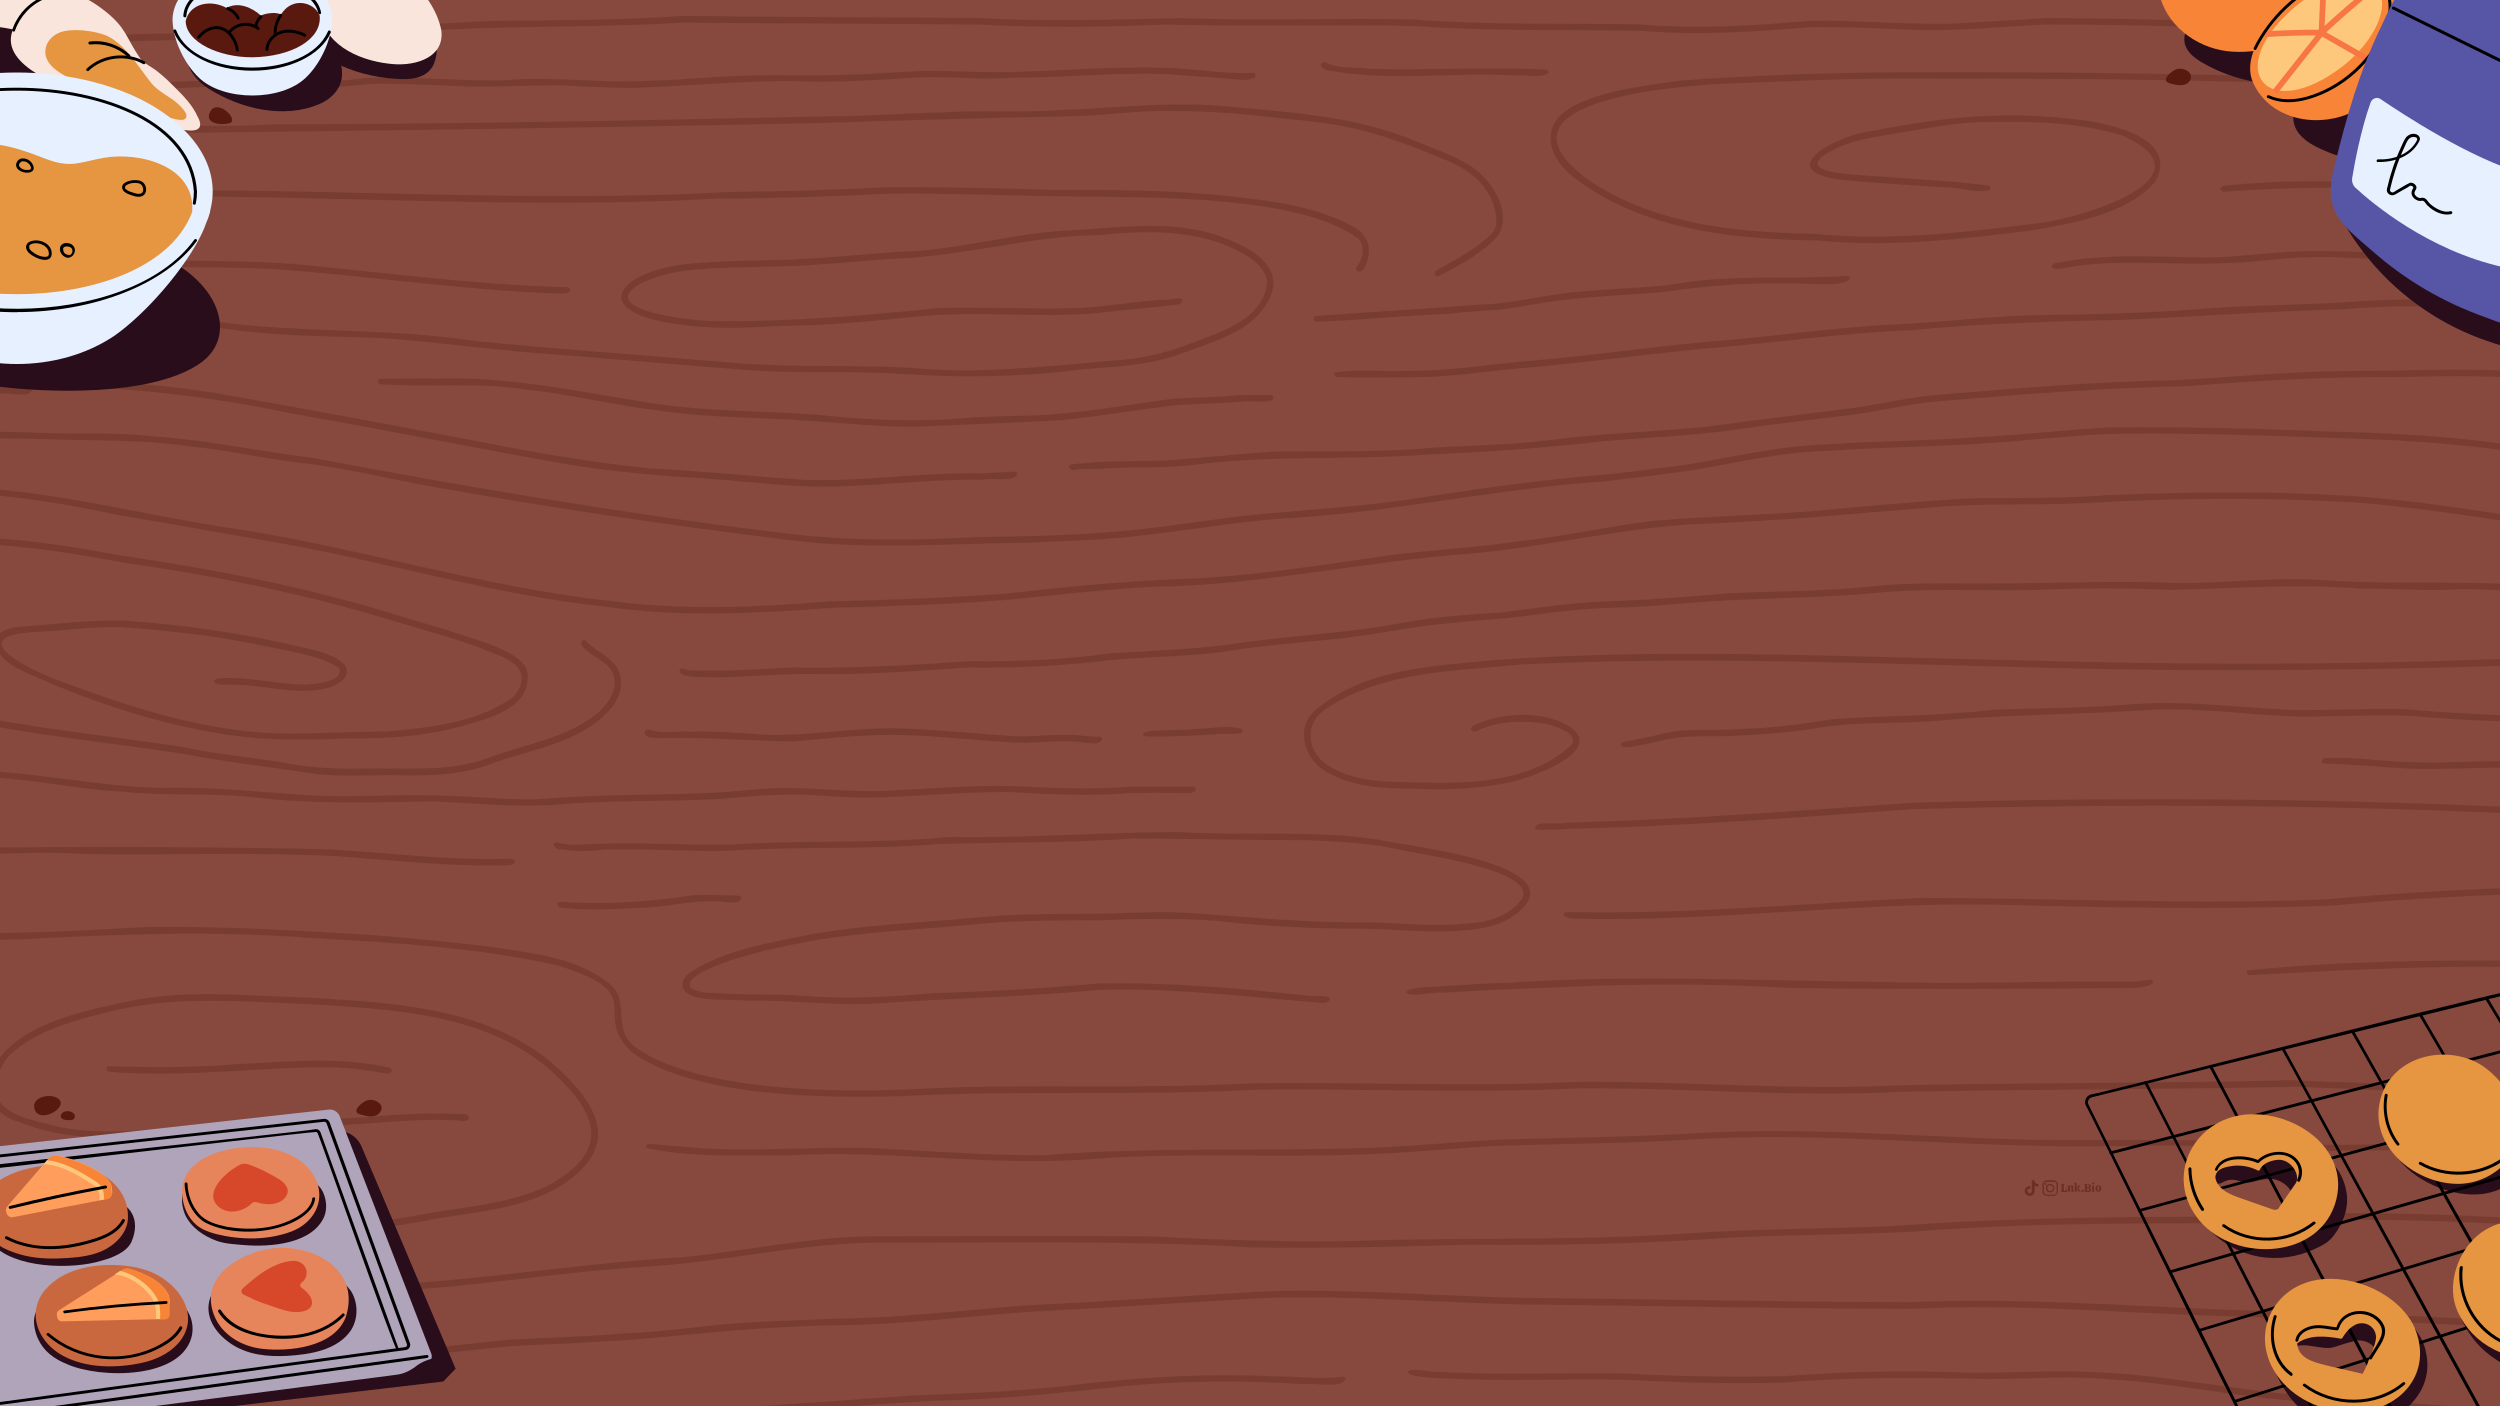 <?xml version="1.0" encoding="UTF-8"?>
<svg id="Layer_2" xmlns="http://www.w3.org/2000/svg" xmlns:xlink="http://www.w3.org/1999/xlink" version="1.1" viewBox="0 0 1920 1080">
  <!-- Generator: Adobe Illustrator 29.0.1, SVG Export Plug-In . SVG Version: 2.1.0 Build 192)  -->
  <defs>
    <style>
      .st0 {
        fill: #d64829;
      }

      .st1 {
        fill: #e69540;
      }

      .st2 {
        fill: #c9683f;
      }

      .st3 {
        fill: #e6855c;
      }

      .st4 {
        fill: #e6f0ff;
      }

      .st5 {
        fill: #f78437;
      }

      .st6 {
        fill: #fdc87c;
      }

      .st7 {
        fill: #5655a6;
      }

      .st8 {
        fill: #f9e5dc;
      }

      .st9 {
        fill: #87493e;
      }

      .st10 {
        fill: #693023;
      }

      .st11 {
        opacity: .5;
      }

      .st12 {
        fill: #ff9d5c;
      }

      .st13 {
        fill: #290d1b;
      }

      .st14 {
        fill: #f77643;
      }

      .st15 {
        fill: #59190f;
      }

      .st16 {
        fill: #afa4ba;
      }

      .st17 {
        clip-path: url(#clippath);
      }
    </style>
    <clipPath id="clippath">
      <rect class="st9" width="1920" height="1080"/>
    </clipPath>
  </defs>
  <rect class="st9" width="1920" height="1080"/>
  <g class="st17">
    <g>
      <g class="st11">
        <path class="st10" d="M-17.3,949.9c55.2,3.4,110.5,1.1,165.7.8,59,.9,117.9-2.3,176.1-12.7,35.7-7.4,74.6-7.8,106.5-27.4,48-31.1,27.9-63.4-7.2-94.5-52.4-43.3-124.2-46.2-189-50-43.3-1.2-87.1-6.1-130.2,1.7-34.3,7.2-85.9,16.4-106.6,47.1-11,20.3-6.9,40.3,17,46.9,45,18.1,94.2,11.7,141.1,7.3,35.2-.7,70.4-2.8,105.6-5,31.5-1.4,62.9-6,94.5-3.1,7-.6,4.3-6.8-2.7-5.3-25.4-1.6-50.7.4-76,2.4-39.2,2.8-78.6,4.8-117.9,5.9-37.8,2.6-76.2,8.7-114,1.6-14.2-4.3-45.1-8.2-47.9-25.2-1.2-11.5,1.9-21.6,9.8-30.2,20.7-19.1,49.6-26.5,76.3-33.1,50.4-12.9,102.6-7.7,153.8-5.9,63.6,4.1,134.9,6.7,185.3,50.9,36.5,33.1,47.3,61.6-2.5,88.7-32.3,15.1-68.9,16.2-103.4,23.2-48.3,8.4-96.9,12-145.8,11.6-68.7.3-137.3,2.6-205.9-1.3v5c5.7.2,11.6,0,17.3.5h0Z"/>
        <path class="st10" d="M-5.9,557.6c48.2,8.8,97,13.8,145.5,21.2,34.4,6.7,69.3,10.3,103.8,15.8,20.9,1.9,42.1.5,63.1.8,23.3.4,46.8,0,69-8.1,31.7-12.1,69.7-15.8,93.2-42.7,9.1-9.8,12.3-26.2,1.6-36.2-6-6.4-14.4-9.7-20.3-16.2-.6-.7-2-.8-2.8-.2-5.6,5.7,17,15,20.2,20.2,11.3,12.2.2,29.2-10.8,37.3-23,17.5-52.3,21.9-78.8,31.5-31.2,12.4-65.1,8.6-97.9,9.2-22.6.8-44.9-.9-67-5.4-24.7-3.6-49.5-6.1-73.9-11.4-57.9-8.6-116.3-14.3-173.5-26.9v5c9.6,1.7,19.1,3.8,28.7,5.8v.3Z"/>
        <path class="st10" d="M-12.5,596.8c36.1,1.1,71.5,9.6,107.5,11.3,34.4,3.6,69.3.4,103.7,4.7,44.7,5.1,89.8,3.3,134.7,2.7,32.5,1.4,65,5,97.5,2.2,40.7-3.3,81.6-1.8,122.3-4.1,22.2-2.1,44.3-3.8,66.6-3.2,18.9,1.1,37.9,2.8,56.8,2,33.1-1.3,66.2-4.3,99.4-4.1,30.2,1.8,60.6,3.4,90.8.8,14.6-.3,29.3-.3,43.9,0,2.4,0,5.1.3,7.1-1.4,1.6-1.7-.6-4-2.7-3.6-15.7,0-31.4,0-47,0-30.1,2.6-60.2,1-90.2-.4-33.8-.8-67.5,2.3-101.2,3.8-25.8.6-51.4-2.6-77.2-2.3-17.7.4-35.3,2.9-53,3.7-44.7,1.9-89.5,1-134.1,4.9-24.6.5-48.9-2.3-73.5-2.8-30-1.2-60.2,1.1-90.3.3-41.4-1.9-82.5-7.4-124-6.2-53.4-1-105.7-14.3-159.2-13.6v5c7.3.2,14.7,0,22,.4h.1Z"/>
        <path class="st10" d="M-13.6,475.1c2.5.6,6.2-2.9,3-4.6-8-1.5-16-3.3-24-4.6v5.1c7,1.1,14,2.9,21,4.1Z"/>
        <path class="st10" d="M844.6,565.7c-7.9.6-15.5-1.7-23.4-1.3-15.1-.6-30.1,1.9-45.1.8-26.5-1.8-52.9-4.5-79.5-5.6-36.6-1.8-72.6,5.7-109.2,4.7-18.7-1.5-37.3-2.9-56.1-2.4-10.6-.9-22.4,2.2-32.4-1.5-6-.9-5.3,6.7,3.8,6.4,35.7-.9,71.2,2.2,106.9,2.6,28.7-2.5,57.4-5.8,86.3-4.8,25.9.8,51.7,3.9,77.6,5.3,20.1,2,40.4-2.5,60.5.5,3.6.3,8.9,1.7,11.8-1.4,1.1-1.3.5-3-1.1-3.2h0Z"/>
        <path class="st10" d="M-19.2,417.6c38.4,1.4,76.2,7.5,113.9,14.5,68.7,9.8,137,23.5,203.5,43.6,27.8,8.5,56.1,15.4,82.9,26.9,16.3,5.7,26.8,15.7,13.6,32.1-26.3,20.2-66.4,24.4-98.8,27.1-28.9,0-57.7,2.2-86.6,1.3-56.1-2.6-109.8-20.2-162.1-39.7-22.9-8.1-78.9-35-19.3-38.1,22-.9,43.9-4.4,66-3.6,19.7,1.2,39.4,3.5,59,5.9,17.6,2,35,5.6,52.4,8.9,18.3,4.3,38.7,6.3,54.7,16.3,5.7,10.5-19.1,12.7-25.6,13-21.9-.4-43.3-6.2-65.2-4.9-2.5-.4-6.7,1.6-3.5,4.1,4.5,1.6,9.4.6,14.1.9,22,0,43.8,7.3,65.8,3.8,8.6-1.4,24.4-6.5,20-17.9-8.3-11.5-34.7-14.4-48.3-18.1-40.7-8.8-82-14.5-123.5-17.2-26.4-.3-52.7,2.9-78.9,4.9-30.8,3.2-18.4,24.8,2,33.7,50,23.1,103.7,41.1,158.3,49.3,30.7,4.6,61.7,4.1,92.5,2.6,28.7.5,57.4-1.3,85.2-8.8,21.2-6.2,56.2-13.6,52.1-42.3-3.8-17.4-48.8-26.8-64.7-33.1-27.4-7.6-54.4-16.8-82-23.6-56.2-15.1-113.5-24.8-170.9-33.5-40.3-7.7-80.9-13.2-122-13.6v5.1c5.1.1,10.3-.3,15.4.3h0Z"/>
        <path class="st10" d="M-8.7,655.9c24.5-.8,49.1-1.7,73.5,0,65.3,1.1,130.8-1.8,196,1.8,42.9,3.2,85.8,8,128.9,6.9,8.5-.2,7.3-6.2-1.2-5-45.2,1.1-90.1-4.6-135.1-7.3-95.9-2.2-192-2.2-288-1.1v5c8.6,0,17.2-.2,25.8-.3h.1Z"/>
        <path class="st10" d="M291.8,295.1c37.5,2.7,75.5-1.9,112.9,4.3,32.4,3.2,64.1,11.2,96.4,15.3,31.6,4.9,63.6,5.7,95.4,7.1,35.5,1.3,70.6,6.2,106.1,6,37.5-1.5,74.9-3.2,112.4-5,28.4-3,56.7-7.8,85.1-11.3,18.5-1.6,37-1.6,55.5-3.1,7-.8,14.8,1.5,21.4-1.1,1.7-1,1.3-4-1-4-8.6.2-17.3-.2-26,.3-15.6,1.5-31.3,1.6-46.9,2.4-26.4,3.1-52.5,8-79,10.7-25.8,3.2-51.8,2.4-77.7,3.9-40,3.9-80.3,2.1-120.3-2.3-40.9-2.7-82-2.3-122.6-8.2-56.9-8.8-113.6-21.8-171.6-19.3v-.2c-13,0-26,.1-39,.3-2.8-.2-4,3-1.2,4.1h.1Z"/>
        <path class="st10" d="M1012.8,247.1c33.1-1.3,66.1-4.8,99.3-6,12.7-1.6,25.4-2.1,38.2-3.2,18.1-1.7,35.7-6.4,53.8-7.8,24.9-3.1,50.1-3.6,75.1-6,31.2-4.7,62.6-7,94.2-6.4v.3c10.3-1.3,42,3.4,47.1-3.7.7-1.8-1.5-2.9-3-2.4-45.1,3-90.8-1.7-135.6,7-24.2,2.4-48.5,3-72.7,5.4-25,2.4-49.5,9.3-74.7,9.7-40.8,3.3-81.7,5.5-122.6,8.6-4.8,0-3.8,5.2,1,4.5h-.1Z"/>
        <path class="st10" d="M1163.4,58h0c8.2-.8,18.1,2.3,25.5-1.5,1.9-3-2.2-3.4-4.3-3.3-44.1-1.6-88.1.7-132.2-.3-11.7-1.8-24.2.4-35.1-5.3-.4-.2-1.2,0-1.7.3-3.6,2.8,1.4,5.9,4.2,6.1,47.3,8.9,95.8,1.2,143.6,4Z"/>
        <path class="st10" d="M558.8,692.8c3.4.2,8.1,1.2,10.3-2.2.6-1.2,0-2.3-1.3-2.7-15.3-.3-30.8-2-46.1,1.2-30.3,4-61.2,5.6-91.7,3.4-2.8,0-2.3,4,.3,4.5,22,3,45,.8,67.1,0,20.4-1.4,40.8-7,61.4-4v-.2Z"/>
        <path class="st10" d="M22.2,336.9c41.2,1.9,82.5,0,123.4,5.9,27.5,2.6,54.4,9,81.9,12.3,36.7,3.8,72.5,13.2,108.9,19.5,89.6,15.9,179.8,29.2,270.1,40.2,60.5,7.9,121.3,2.5,182.2,2.1,26.5-1.5,53.2-1.8,79.6-4.7,37.1-3.7,73.8-10.4,111-13.6,84.7-3.9,167.7-23.2,252.2-28.8,22.9-2.6,45.8-5.5,68.7-8.7,34.5-5.9,68.8-14.1,103.9-14.8,40.5-3.1,81.1-2.9,121.6-5.9,35-2,69.7-6.9,104.8-7.3,55.1-.5,110.1,1.3,165.1,3.4,57,1.5,114,5.3,170.1,16.8v-5.1c-57-11.6-115.1-15.3-173.2-16.7-57.1-2.4-114.1-3.8-171.3-3.3-34,1.7-67.7,5.8-101.7,7.5-38.7,3-77.4,2.7-116.1,5.6-38,1-75,10.4-112.4,16.2-17.8,2.3-35.6,4.3-53.4,6.5-47.9,3.8-95.3,10.2-142.8,17.6-41.6,6.8-83.5,9.3-125.3,13.1-34.9,3.1-69.4,9.7-104.2,12.8-37.9,3.6-76.1,4.5-114.2,4.9-52,3-104.3,3.2-156.1-3.8-118.8-14.6-236.8-34.7-354.4-56.9-41.3-5-82.1-14-123.6-16.7-24.6-2.8-49.4-1.8-74.1-2.2-25.7-1-51.4-1.7-77.1-1.2v5c18.9-.3,37.8,0,56.7.3h-.3Z"/>
        <path class="st10" d="M-25.4,379.3c39.4,1.2,78.2,8.3,116.7,16.4,41.1,6.6,82,14.4,123,21.3,83.6,14.8,165.2,40,249.8,48.8,58.4,8.6,117.3,5.3,175.8,1,44.3-1.1,88.6-2.6,132.8-6,37.5-3.6,75-8.2,112.6-10.1,81.9-1,162.3-19.6,243.9-25.5,59.1-5.1,117.1-20.2,176.4-22.8,59.2-2.1,118-8,176.9-12.5,40.4-4,81.2-1.3,121.7-3.7,71.2-4,142.6-4.4,213.8.4,49.3,4.6,98.3,12.5,147.3,20v-5c-52.5-7.7-105-17-158-20.6-61.9-4.1-124-3.2-186-.9-34.9,2.6-70,2.4-105.1,2.5-41.4,2.1-82.5,6.2-123.8,9.9-41,3.2-82.3,4-123.4,7.6-35,4.2-69.4,12.2-104.5,15.8-31.8,4.8-64,6.3-95.8,10.3-54.6,7.8-109.3,16.9-164.5,18.5-43.2,2.1-86.3,5.8-129.3,11-45.7,3.3-91.3,5.2-137.1,6.1-56.7,4.7-113.7,7.1-170.3-.4-100.7-11.2-197.7-42.7-297.9-57-68.1-10.7-135.3-28.9-204.4-30.5v5c3.1,0,6.1-.1,9.2.4h.2Z"/>
        <path class="st10" d="M70.2,297.6c52.3,2.5,104.1,9.4,155.4,20.3,71.4,12.4,142.5,27,213.9,39.4,34.3,5.3,68.7,8.3,103.3,10.3,30.6,2.1,61.1,6.3,91.8,6.1,40.2-.2,80.1-6.1,120.4-5.2,6.7-2.1,24.9,2.5,26.3-4.9-.2-.9-1.4-1.6-2.4-1.5-8,1-16.1.8-24.1,1.4-45.1-1-89.6,6.2-134.6,5.1-40.3-2.4-80.4-6.9-120.8-8.9-43.7-4.4-87-11.7-130-20.3-68.6-13.1-137.3-25.9-206-37.9-25.5-3.6-51-7.4-76.8-7.2-5.6.7-16.1-3.2-19,.4-.2,1.5,1.3,2.5,2.6,2.8h0Z"/>
        <path class="st10" d="M-34.5,781.4v1.4c.2-.5.2-1,0-1.4Z"/>
        <path class="st10" d="M1154.3,754.9c-15.3,0-30.5,1.8-45.7,2.5-6.2.7-26.5,0-28.5,4.4.3,4.9,22.6-.4,27.2.7,25.3-1.6,50.6-2.9,75.9-3.7,64.3-3.3,129.1-3.7,193.4,0,87.5,1.2,174.8.7,262.3,0,6.8,0,19.5-3,13-6.5-7,.9-13.9,1.9-20.9,1.5-62.5-.4-125,2.2-187.4.3-97.1-1-195.1-5.8-289.3.9h0Z"/>
        <path class="st10" d="M-31,1040.9c49.7.4,99.5,1.3,148.9-2.6,4.8-1.9,42.3,1.1,34.4-8.1-61.8,7.3-124.5,6.5-186.9,5.7v5h3.6Z"/>
        <path class="st10" d="M46.7,995.6c32.8,1.2,65.5,2.9,98.3,3.2,54.2-1.1,108.2-5.8,162.4-7.7,63.8-3.7,126.9-14.8,190.7-18.4,60-3.7,119.1-18.7,179.4-18.3,94.7.3,189.4-1.9,283.9,3.6,55.3,1,110.6-.5,165.8-2,67.9.5,135.7-.6,203.4-5.6,46.7-2.2,93.6-2,140.3-4.6,73.3-5.8,147-6.2,220.7-6.3,91.3-4.7,182.8-3.3,274,3.3v-5c-90.2-6.5-180.5-8.2-270.8-3.4-82.3,0-164.6,1.5-246.5,7.5-49.6,1.7-99.4,1.9-148.9,5.1-86.7,6.3-173.9,2.9-260.8,6.1-52.2.9-104.4-.9-156.4-3.6-72-.5-144-.2-215.9,0-47.2,1.1-93.7,11-140.5,15.9-79,4.5-157.3,18.1-236.2,21.6-42.6,2-85.2,4.4-127.7,6.8-65.4,0-130.6-4.8-196.1-3.6v5.1c27.1.2,54.2,0,81.2.4h-.3Z"/>
        <path class="st10" d="M-28.5,1094.6c59.6,2.6,119.3,9.4,179.1,6.1,42.7-.7,85.4,1.4,128,.5,38.9-1.7,77.9-3.1,116.8-4.4,46-.5,91.7-6.2,137.5-9.5,61.8-2,123.3-8.2,185.1-11.5,50.3-.7,100.3-6.5,150.3-11.7,43.9-3.8,88.2-3.9,132.2-1.1,9-1,30.5,3.8,32.7-4.1-.4-1.8-2.6-1.8-4.2-1.3-16.8,1.8-33.8-.7-50.6-.6-54.2-2.6-108.4.9-162.2,7.6-38.7,4.3-77.7,5.5-116.6,7.2-60,4.1-120,9-180.1,11.3-47,4.9-93.9,8.1-141.2,9.6-34.2.3-68.4,2.4-102.6,3.7-38.8.4-77.5-1.3-116.3-.8-64.7,3.5-129.3-3.5-193.9-6.2v5c2,0,4.1-.2,6,0h0Z"/>
        <path class="st10" d="M430.6,652.2c11,1.8,22.2,1.8,33.3.3,32.2-1,64.3,1.8,96.5.9,53.1-3.7,106.4-.5,159.4-5.1,50.1-1.7,100.2-.6,150.2-4.3,43.7,0,87.4,1.4,131.2,1.2,24.5.9,49,2,73.1,7.2,16.1,4,105.4,15.4,94.8,37.4-9.3,14.1-27.5,18.8-43.5,19.6-24.6,2.3-49.4-.3-74.1-1.1-44.2.7-88.1-3.6-132.1-6.8-23.8-1.7-47.9-.6-71.7.2-31.4.2-62.7-.2-94,2.6-45.5,4.4-91.3,5.7-136.4,14.3-28.8,6.1-59.1,10.8-84.5,26.5-12.6,6.6-11.6,18,3,21,12.5,2.6,25.5,1.2,38.2,2.5,31.4-.7,62.6,3.5,93.9,2.4,58.8-4.3,117.8-5.2,176.4-10.7,57.4-1.8,114.4,5.5,171.5,10,2.3.3,6.5-1.3,5.2-4.1-4.9-2.4-11.5-.4-16.9-1.6-53.3-5.6-106.7-10.5-160.4-9.3-42.3,3.7-84.6,6.3-127.1,7.4-33.7,3-67.5,4.8-101.2,2-21-1.7-42.1-.3-63-1.9-7.5-.3-16.4.2-22.5-4.8-5.3-13.6,61.7-29.4,72.6-31.2,45.4-10.3,91.9-12.1,138-16.1,35.5-4,71.2-3.8,106.9-3.9,29-1.4,58.1-1.5,87.2.4,37.3,4.5,74.7,6,112.3,6.1,25.3.3,50.7,3.5,76,1.4,18.1-1,37.6-5.4,49.3-20.4,23.3-32.8-95.3-45.1-114.5-49.6-49.6-7.5-100.1-2.6-150.1-5.6-59.7-.3-119,4.8-178.7,3.7-55.8,5.3-112.1,2.2-168.1,5.8-39.4.6-78.7-2.5-118.1.2-5.4.4-10.6-1-15.8-2-4.2,2,.6,5.8,3.6,5.7v-.3Z"/>
        <path class="st10" d="M933,564.1c3.1-1.7,26.5,2,20.4-4.4-11.7-3.3-24.2.3-36.2,0-6.2,2.1-38.8-.6-39.5,4.1.2,2,3.6,1.9,5.3,1.9,16.7,0,33.4-.5,50-1.8h0Z"/>
        <path class="st10" d="M-6,901.3c17.5,1.2,35,1.3,52.5,2.3,11.3-.9,26.4,6.6,36.2,0,.9-1.9-1.5-2.8-3-2.7-7.7.7-15.2-1-22.8-1.7-30.4-2.1-61-3.3-91.5-3.1v5H-6Z"/>
        <path class="st10" d="M962.3,56c-21.9,1-44-3.2-65.9-3.9-41.3-1.3-82.3,2.4-123.6,3.3-22,.3-44.1-1.3-66.2-.9-18.3.9-36.6,2.5-54.9,2.8-27.6,1.2-55.2-.2-82.8.9-23.7.9-47.3,3.4-71,3.8-36.4,2.2-72.9-3.7-109.4-.4-35.7,1.1-71.3-3.4-107-1.8-54.7,7.6-110-1.3-164.9,4.3-10.5-.2-21.1,1.1-31.5-.7-1.6-.3-3.3-.2-4.9-.2s-1.7,1-1.6,1.6c1.3,5.3,18.9,4,23.9,4.5,17.1,0,34.2-1.8,51.3-2.4,31.6-.7,63.1,2.4,94.6,1,15.8-1,31.6-4,47.4-3.6,21,.3,42,1.1,63,2.2,25.4.4,50.7-1.3,76.1-.8,17.7,1,35.4,2,53.1,1.8,45.7-1.6,91.4-6.6,137.1-4.7,26.8.3,53.6-1.7,80.3-3.3,23.9-1.1,47.8,2.2,71.7.2,40,.2,79.9-4.4,119.9-2.7,18.9,1.6,37.8,2.5,56.7,4.4,2.5.5,6-.6,9.1-1.3,2.1-.7,2-4.3-.6-4.2h0Z"/>
        <path class="st10" d="M299.3,820c-37.8-8.7-76.8-4.7-115-2.9-33.6,2.9-67.5,2.8-101.2,1.7-2.7.8-1.3,4.4,1.2,4.4,57.7,4.8,115.2-4.1,172.8-3.5,13,.6,25.8,2.4,38.6,4.6,3.2,1.1,7.7-1.7,3.6-4.2h0Z"/>
        <path class="st10" d="M20.8,721.2c73.1-3.9,145-6.5,218.1-.8,63.3,3.6,127.4,7.2,189.5,21.1,71.5,22.3,25.3,35.6,56.1,66,47.3,35.3,148.9,36,207.2,34.4,90.1-4.9,180.7,0,270.8-4.9,82.9-1.3,165.8,3.1,248.6-1.1,83.1-.8,166.1,7.1,249.2,2.6,101.6-1.8,203.3-1.9,304.9-3.8,66.6,2.8,133.3,5.5,200.1,6.2v-5c-68.8-.6-137.5-3.9-206.3-6.3-99.9,2.4-200,1.8-300,3.9-82.2,4-164.5-3.2-246.7-2.7-84.2,4.3-168.6-.2-253,1.2-82.7,4.7-165.9,0-248.6,4-61.2,3.4-168.6,3.5-220.1-29.9-24.3-15.9-2.7-38.5-26.1-53.3-25.9-18.7-59.3-21.1-89.9-26-28.7-3.3-57.3-6.1-86.1-8.5-58.4-3.7-116.8-7.1-175.4-6.4-49.2,2.8-98.6,5.1-148,5v5.1c18.4-.4,36.9,0,55.4-.7h.3Z"/>
        <path class="st10" d="M1951.8,450.2c-55.2-5-110.8-.8-166.2-4.6-43-3.3-86.1,4.2-129.1,1.6-47.9-1-95.6,1.2-143.5.9-25.6,0-51.2-.6-76.6,2.4-35.9,3.6-72,3.5-108.1,5.1-31.6,2.6-63.2,5.4-95,6.2-26.6,1-52.8,5.1-79.2,8.4-24.6,1.8-49.4,3.1-73.7,7.5-45.8,9-91.8,10.2-137.8,17.5-29.1,3.4-58.3,4.8-87.5,6.3-36.6,5-73.4,6.8-110.4,6.2-45.8,3.3-91.6,5.8-137.7,4.9-24.3,1.5-48.5,2.9-72.9,2.3-3.3,0-6.6,0-9.6-1.7-1.7-.7-3.7,2.4-2.1,3.6,3.2,2.7,7.8,2.6,11.7,3,28.5,1.6,56.8-2.3,85.3-2.2,41.5,1,82.8-2.1,124.1-4.9,35.7.5,71.3-1.1,106.7-5.5,29.1-2.8,58.4-2.8,87.5-6.3,41.9-7.3,84.4-8,126.3-15.5,31.3-5.7,62.9-8.3,94.5-10.7,26.6-3.2,53.1-7.4,79.9-7.9,33.8-.8,67.4-5.1,101.1-6.3,37.3-1.7,74.6-2.1,111.7-6.1,38-2.5,76.3-.4,114.4-1.3,33.5-1.6,67.3-1.6,100.8,0,48.9-1,97.6-5.2,146.4-1,26-.3,51.9,2.3,77.9.3,25,.3,49.8,2.5,74.8,3.8v-5.1c-4.5-.4-9.2-.1-13.7-.7v-.2Z"/>
        <path class="st10" d="M1950.5,681.2c-54.4,1.5-108.6,4.4-162.9,9.4-104.3,4.4-208.7-1-313-1-89.7,4.3-179.3,12.6-269.3,10.9-1.8,0-4.3-.3-4.4,2,3.1,4.5,10.7,2.6,15.6,3.2,103.7,1.7,206.5-12.3,310.1-11,88.5,2.2,177.5,4.2,266,.7,57.5-5.3,115.1-8.5,172.9-9.4v-5c-5,0-10-.3-15,.2h0Z"/>
        <path class="st10" d="M1949.7,586c-33.1-3.6-66.2.8-99.4-.7-21.6-.6-43.2-4.4-64.7-3.1-2,.3-3.7,3.2-1.2,4.2,22,.6,44,2.7,65.9,4,24.8.7,49.4-.8,74.2-.9,13.7.7,27.3,2.2,41,2.6v-4.7c-5.2-.4-10.5-.4-15.7-1.2v-.2Z"/>
        <path class="st10" d="M1921.4,549.3c-25.1-1-50.2-2.6-75.2-4.7-28.3-.6-56.5,1-84.7.7-41.6-1.8-83-7.7-124.7-4.4-34.9,2.7-70,3.1-105,4-40.9,5.2-82.3,4.4-123.4,7.3-24,3.8-48.1,7.2-72.5,7.6-19.7,1.9-39.8-1.3-59.1,3.7-10.2,2.6-20.6,4.5-30.8,6.5-7.7,9.1,27.3-1.1,30.2-1.2,16.3-4.2,33.2-3.1,49.8-3.4,23.9-1,47.7-2.5,71.3-6.5,27.7-4.6,56-3,83.9-4.8,54.2-5.1,108.7-5.2,162.9-8.4,40.2-3.1,80.2,3.3,120.3,4.7,29.6,0,59.4-1.7,89.1-.5,37.2,3.6,74.5,4.7,111.9,4.5v-5c-14.7,0-29.4,0-44-.2h0Z"/>
        <path class="st10" d="M-18.7,301.2c10.8,1.8,21.8.1,32.7,1.8,3.4.3,9.6.4,10.7-3.7-.1-2-2.5-1.9-3.9-1.7-18.4,1.1-36.8-2.2-55.3-2v5.1c5.3,0,10.7-.4,15.9.5h-.1Z"/>
        <path class="st10" d="M1944.6,737.9c-72.8-.8-145.7,0-218,7.3-2.5,1.2-.5,3.8,1.7,3.7,78.9-4.2,158-8.8,237.1-5v-5c-7,.2-13.9-.7-20.8-1h0Z"/>
        <path class="st10" d="M1954.4,621c-161.6-7.9-324.1-9.2-486-4.5-88.4,6.3-176.7,12.9-265.3,15.3-5.6,1.7-24.1-1.9-24.1,4.1.3.8.9,1.4,1.8,1.4,8.2,0,16.5,0,24.7-.8,87.8-1.8,175.3-8.8,262.9-15,165.6-4.6,331.8-3.5,497.1,5v-5c-3.7-.4-7.4,0-11.1-.6h0Z"/>
        <path class="st10" d="M1958.5,1017.2c-83.2-6.9-166.7-8.8-250.1-11.4-80.7-3.3-161.4-9.3-242.2-5.7-101.5-.3-203-2.5-304.3-3.5-63.1-1.7-125.9-6.8-189.2-4.9-62.5,3.5-125,7.9-187.6,11-49.3,3.9-98.5,9.9-148,10.1-24.5,1.4-49,1.7-73.5,3.6-27.9,2.3-55.7,6.6-83.7,7.6-29.7,2.6-59.6,3.3-89.5,4.9-28.5,2.7-57,6.6-85.5,8.6-41.4,4.1-83.6-2.6-124.1-6.3-7.2,5.2,25.5,7.2,26.7,7.8,34.7,4.6,69.9,6,104.9,3.2,26.4-2.7,52.8-5.7,79.3-8.3,32.5-1.5,65.1-3.1,97.5-5.2,51.5-4.9,102.9-10.2,154.7-10.9,48.1-.4,95.8-6.6,143.6-10.1,61.7-3.2,123.4-7.4,185.1-10.9,65.3-2,130.2,3.6,195.3,5,100.8,1,201.6,3.3,302.5,3.4,78.9-4.2,157.9,3.2,236.7,5.5,86.1,3.4,172.4,4.6,258.3,12.2v-5c-2.3-.4-4.7-.2-6.9-.5v-.2Z"/>
        <path class="st10" d="M1960.1,1086.4c-64.4-6.2-129-10-193.5-14.9-49.7-4-98.8-14.5-148.5-17.2-34.1-2.5-68.5,0-102.6,0-48.6-2-97.4-1.2-145.8,2.6-40.2.7-80.5.3-120.6-2.1-47.8-.9-95.8,1.5-143.5-1.2-7.6.2-15.2-2.2-22.8-1.4-8.9,5,21.2,6.2,22.8,6.3,47.5,2.6,95.3.3,142.9,1.2,40.1,2.3,80.3,3,120.6,2.2,46.8-4,93.9-3.9,140.9-3.2,36.4,1.7,73.1-2.8,109.4.6,48.3,2.6,96,13.2,144.2,16.7,67.3,5.6,134.7,9.4,201.9,15.7v-5c-1.8,0-3.6,0-5.4-.3h0Z"/>
        <path class="st10" d="M1946.4,878c-63.1-2.5-126.1,3-189.2.6-65.4-5-131.1-2.2-196.6-3.3-87.5-2.1-175-10.3-262.7-4.8-49,3-98,3.1-147.1,4.7-31.9,1.7-63.7,4.9-95.6,6.2-84.6,3.1-169.6-1-254.1,5.8-45,.3-89.8-3.5-134.6-5.6-39.4-.8-78.7,2.1-118.2.8-11.3-.3-22.6-1.9-33.9-2.5-5.8-.2-11.5-1.9-17.2-1-1.1.5-1.4,2.2-.4,2.9,35.8,7.7,73.6,5.1,110.2,5.5,78.3-4.5,156.5,9.4,234.8,2.6,71-5.1,142.3-.2,213.4-3.7,32-1.1,63.7-4.6,95.6-6.2,48.4-1.6,96.9-1.7,145.3-4.7,91.2-5.9,182.1,3.2,273.2,4.8,38.9,1.3,77.9-1.2,116.9,0,25.7,1.2,51.5,2.3,77.2,3.4,67.4,1.9,134.9-3.8,202.2.2v-4.9c-6.4,0-12.7-.3-19.1-.9v.2Z"/>
        <path class="st10" d="M1944.1,505.1c-131.7,5.7-263.9,5.8-395.8,1.9-132.6-2.5-265.8-9.5-398.1-.3-48.2,4.8-103.3,6.1-141.3,39.9-14.7,14.6-5.8,38.7,11.3,47,19.8,11.3,43.2,12.1,65.5,12.1,25.4,1.4,51.3.2,76.2-5.3,13.5-3.4,69.3-22.4,45.2-41.4-21-13.8-51.3-12.1-73.8-2.7-6.8,2.8-3,7.9,3.1,4.1,16-7,34.6-7.3,51.6-4.3,6.3,1.8,23.2,6.2,19.4,15.4-31.5,30.1-80.4,30.6-121.6,29.3-21.5-.2-44-.4-63.2-11.4-18.2-9.4-22.8-32.6-4.2-45,44.4-29.6,99.7-28.9,150.8-34.1,134.8-6.5,270.2-.5,405,2.6,130.4,3.6,260.9,1.6,391.1-2.9v-5c-7.1.1-14.2.2-21.3.3v-.2Z"/>
        <path class="st10" d="M-24,103.8c219.2-2.2,438.4-4.7,657.5-9.4,62.3-2,121.9-3.8,184.2-5,20.6-.2,41.2-2.4,61.7-3.9,29.1-.9,58.2.4,87.1,3.4,23.2,2.9,46.9,4.1,69.8,9,24.5,5.2,47.8,14.2,70.9,23.8,18.1,6.7,35.6,18.5,40.5,38.3,1.9,6.8,2.9,15.1-2.9,20.2-11.1,10.6-24.6,18.1-38,25.3-1.4.8-2.8,1.7-4.1,2.7-1.8,1.3,0,4.9,2.2,3.8,16.4-8.4,33.3-17.3,45.8-31.1,11.5-19.5-6.9-45.8-24.5-55.5-12.2-7-25.6-11.4-38.5-16.8-45-19.1-94.1-22.1-142.2-26.6-43.8-4.6-87.3.9-130.9,2.5-30.4,2.2-61.1-.3-91.5,1.9-29.3.4-58.4,3.1-87.8,2.9-141.8,3.2-283.6,5.9-425.6,6.2-38.7,2.4-77.6-.2-116.3,2.1-42.6.6-85.4,3.5-128,.4v5c3.5,0,7,.9,10.5.8h0Z"/>
        <path class="st10" d="M-15.3,67.8c2.6-.2,10.9-2.1,6.7-5.6-8.6,0-17.2,2.5-25.9,2.1v5c6.5.2,12.8-.9,19.3-1.5h0Z"/>
        <path class="st10" d="M-30.5,38c40.2-1.1,80.2-4.1,120.4-6,46.1-1.5,92.3-1.5,138.3-6,45.5-1.5,91.2-1.8,136.6-4.2,53.5-1.8,107.3-1.2,160.7-4.4,75.7.7,151.4.8,227.1,1.5,47.3,2.6,94.8,2,142.2,0,64.3,1.6,128.7-.2,193,1.1,57.4,4.4,115,2.5,172.5,3.7,43.2,3.7,86.6.8,129.6-2.8,28.3-.5,56.5,1.2,84.7,2.2,32,.6,63.8-2.6,95.7-4.3,80.8.2,161.6,2.6,242.2,8.1,51.1,2,102.3,2.7,153,9.1v-5.1c-50-6-100.3-6.8-150.5-8.9-80.9-5.5-162.2-7.6-243.4-8.2-24,1.7-48.1,2.9-72.2,4.4-36.8.7-73.3-2.9-110-2.2-43.3,3.8-86.8,6.5-130.2,2.7-57.5-1-115.1.7-172.5-3.7-59.3-1.5-118.8,1.2-178.2-1.1-52.3.9-104.7,3-157-.1-74.9-.6-151.4-.6-226.3-1.6-49.8,3.4-100.5,3.3-150.7,3.9-44.4,3.1-88.9,2.8-133.4,4.5-22.3,0-44.4,3.4-66.6,4-25.9,2-52,.4-77.9,2-43.8,1.7-87.4,5.5-131.2,6.4v5c1.4,0,2.7,0,4.1-.2v.2Z"/>
        <path class="st10" d="M-20.7,156.1c190.2-14.7,381,7.5,571.2-3.6,43.8,0,87.4-1.6,131-3.7,47.9-.6,95.6,1.7,143.5,2.1,57.2.9,173-1.3,218,32.3,5.9,5.8,3.7,16.2-1.3,22-1.4,5.2,5.5,3.8,6.6-.4,6-12.3,3.3-24.4-9.3-30.9-28.1-15.3-60.4-19.4-91.8-22.9-46.6-5.3-93.4-5.2-140.2-5.2-41.6-1.3-83.2-2.3-124.9-2.1-39.7,2-79.5,3.4-119.3,3.6-198.9,11.2-398.6-11.4-597.3,4.7v5c4.6-.2,9.2-.8,13.8-1h0Z"/>
        <path class="st10" d="M-7,203.9c27.7-2.7,55.6-1.7,83.3.1,43.9,1.5,87.8.7,131.7,2.5,74.4,5.1,148.3,16.7,222.8,19,2.4-.1,5.2.1,6.9-1.8,1.5-2.6-1.7-3.5-3.8-3.2-70-1.9-139.6-11.3-209.3-17.9-49.7-3.4-99.7-1.6-149.6-3.5-36.6-3.5-73-.2-109.6.4v5c9.1-.3,18.4.1,27.5-.5h.1Z"/>
        <path class="st10" d="M23,245.7c31.1.5,62.3-2.4,93.3.4,30.2,1.9,60,7.9,90.2,10.1,30.6,2.4,61.4,2.2,92,3.8,34.9,2.8,69.6,7.2,104.5,10.5,54.8,3.9,109.6,9.1,164.5,13.2,41.3,3.7,82.9.9,124.2,3.4,47.2,3.5,94.3,2.4,141.2-3.6,25.6-1.9,51.7-3.1,75.9-12.5,25.7-9.6,57.8-17.6,68.1-46.3,7.4-25.4-25.2-38.2-44.2-44.8-34.7-10.5-71.3-5.5-106.8-3.2-45.6,1.3-89.7,15.8-135.4,16.6-26.9,2.2-53.8,4.5-80.7,5.9-27.6,1.2-55.2.6-82.7,3.6-53.6,6.2-75.3,36.8-7.4,46.1,25.8,4,51.8,3.2,77.7,1.4,37.4.2,74.4-4,111.6-7.6,44.9-3.9,90.4,1.8,135.4-2.4,20-2.6,40.2-3.9,60.2-6.4,2.2,0,5.2-3.5,2.2-4.7-5.3-.3-10.6,1.5-16,1.1-20.5,1.5-40.9,5-61.5,6.2-35.8,1.2-71.7-.9-107.6,0-57,5.7-114.2,10.7-171.4,10.1-12.6.6-95.4-7.7-58.8-28.5,15.1-7.6,32.2-10.7,49-11.5,25.7-1.9,51.5-1.3,77.2-2.7,27.5-1.6,55-4.7,82.6-5.9,48.3-3.7,95.5-16.8,144-17.5,31.1-3,63.7-4.2,93.6,6.4,13.6,5.9,32.7,13.2,35.3,29.6-2.7,28.8-35,38.2-58,47-17.1,6.7-35,11.3-53.3,12.8-54.6,4.4-109.2,11.7-164,6-43.7-2.2-87.4,0-131-3.4-67.3-5.8-134.7-10.4-202-17-56.8-8.8-113.8-6.8-170.7-11.8-27.3-2-54.2-8.4-81.6-9.1-49-2.1-98.1.4-147.1-.8v5c19.2.3,38.4-.5,57.5.5h0Z"/>
        <path class="st10" d="M1941.9,146.7c-76.5-3.1-153.1-12.2-229.6-4.5-2.5.4-6.8,0-7.1,3.2.3,1.2,1.6,1.9,2.8,1.8,38-2.5,76.1-4,114.3-2.3,47.7,3.1,95.5,5.6,143.3,8.1v-5c-7.8-1.1-15.7-.7-23.6-1.3h-.1Z"/>
        <path class="st10" d="M1958.7,236.4c-50.9-5.3-101.9-8.6-153-4.6-28.6,1.9-57.2,2.4-85.9,3.5-29.4,1.6-58.7,4.5-88.2,5.1-29.6,1.6-59.4.9-89,2.4-28.2,1.8-56.3,4.7-84.4,6.2-49.6,2.2-98.8,9.9-148.3,13.6-46.8,4.2-93.3,11.3-140.1,14.9-29.9,2.9-59.7,7.6-89.9,7.3-18.1.9-37.1-1.7-54.8,1.3-1.3,1.1,0,3.5,1.6,3.5,17.7.6,35.5.1,53.2.2,25.8.3,51.4-3.1,77-6,50.1-4,99.9-10.8,149.9-15.9,53.8-4.1,107.3-12.2,161.2-14.3,54.6-5.4,109.3-6.7,164.2-8,55.8-2.5,111.5-6.7,167.3-8,55.4-5,110.8-1.2,165.9,4.7v-4.9c-2.2-.3-4.5-.5-6.8-.7v-.3Z"/>
        <path class="st10" d="M1944.7,68.8c-161.5-11.7-323.7-13.8-485.8-13.3-56.1.4-112.1,2.3-168,6.3-25.6,4.1-97.1,9.9-99.9,41.4-1.7,16,10.8,28.6,23,37,53.1,37.8,120.2,43.5,183.4,44.6,54,5.2,107.8-.9,161.4-7.6,31.2-5.2,75.4-12.5,96.5-37.8,19.8-36-42.8-46.5-67-48.3-49.8-6-99.7-.7-148.7,9.2-30.2,3-83.1,32.8-20,38.4,25.1,2.2,50.1,3.6,75.2,5.3,7.9-.4,28.7,5.4,33.4,1.4.8-.9.5-2.6-.6-2.9-9-1.1-18-2.1-27-2.9-24.9-1.9-49.7-3.5-74.6-5.3-21.8-1.5-48.3-5.5-12.8-21.7,16.5-6.7,34.3-8.5,51.8-11.6,18.9-3.1,37.8-6.8,57-7.2,36.2-.7,73.5-.5,108.4,10.5,73.8,33.4-39.8,65.9-71.2,67.8-55.5,7.1-111.1,12.9-167,7.4-59.7-1-122.9-7.3-173.5-42.2-79.2-59.6,66.7-71.1,105-73,49.1-1.5,98-4.6,147.1-3.9,165.2-.3,330.3,1.7,494.8,15v-5c-6.9-.8-13.8-1.3-20.8-1.7h-.1Z"/>
        <path class="st10" d="M1940.2,195.8c-33.6-.8-67.3.3-100.8-.7-23-1.9-46.1-2.4-69.2-2.3-23.9.7-47.6,4.2-71.5,4.9-39.9,0-80.2-3.8-119.6,4.3-1.7.2-4.9,1.8-2.9,3.7,2.2,1.4,5.3.5,7.8.4,43.1-8.4,87.2-1.4,130.8-4.3,18.6-.3,36.9-3.8,55.4-4.1,22.6-1.1,45.3,1.3,67.9,2.1,42.4,1.9,85-1,127.3,2.6v-5c-8.4-1.4-16.9-.2-25.3-1.7h0Z"/>
        <path class="st10" d="M1955.2,110.9c-28.1-2-56.2-3.9-84.3-6.6-12,6.4,28.4,7,31.4,7.4,21,2.4,42.1,3.6,63.2,4.5v-5c-3.4-.2-6.9,0-10.2-.3h0Z"/>
        <path class="st10" d="M1959,287.8c-52-6.8-104.5-2.6-156.9-2.9-44.2.4-88,4.8-132.1,7.1-60,1-119.8,6.1-179.5,11-22.4,1.7-44.3,7-66.6,10.2-37.2,4.9-74.4,9-111.5,14.3-40.6,4.2-81.4,5-121.9,10.4-35,4.6-70.3,3.9-105.4,7.1-35.2,2.2-70.5,1.4-105.8,1.8-25.5,1.4-50.9,4.4-76.4,6.3-21.1,1.7-42.5.3-63.7,2.1-5.6.3-11.1.9-16.6,1.4-.8.1-1.4.9-1.8,1.4-.5,2.1,2.4,3.4,4.3,2.9,6.9-1.1,14-.6,21-.9,22-1.7,44.1-.3,66.1-2.4,61.7-8.6,123.9-3.8,185.8-8.6,44.7-1.8,89.2-5,133.7-10.2,36.1-3,72.3-4.3,108.3-9.8,27.7-4.1,55.6-7,83.4-10.6,21.5-2.8,42.5-8.3,64.1-10.1,64.1-5.4,128.1-10.5,192.5-11.7,53.8-4.3,107.7-7.4,161.8-6.9,41.3-1.2,82.7-1.8,123.8,3.8v-5c-2.2-.2-4.3-.4-6.5-.7h-.1Z"/>
      </g>
      <g>
        <path class="st13" d="M1801.8,914c-2.6-13.3-11.9-26.1-24.8-29.8-6.7-1.9-12.1-5.7-18.5-8.3-20.7-8.8-46.9-4.1-61.8,13.1-11.6,13.3-16.5,34.4-5.3,49.1,10.4,13.9,26.1,23.8,43.1,26.9,14.6,2.7,29.9.5,43.3-5.8,6.4-3.1,10.6-5,14.9-10.8,7.3-9.8,11.8-22,9.1-34.5ZM1739.7,936.9c-8.7.2-19.2-1.5-27.5-4.1-6.7-2.1-13.9-6.3-14.9-13.9-.8-6.8,3.2-9.5,8.5-10.2,10-6.3,14.7.8,23.3-.8,9.3-2.3,17.1-4.9,25.6,1.6,15.1,11.8-.5,27.1-14.9,27.4h0Z"/>
        <path class="st13" d="M1935.8,854.1c-4.5-4.7-10-7.2-15.7-10-4-2-6.8-4.9-10.3-7.6-9.9-7.6-24.2-10.4-36.5-9.6-14,.9-27.6,6.9-37.7,16.6-12.1,11.5-2.1,36.1,6.6,46.9,8,10,19.2,17.2,31.1,21.8,10.2,3.9,21.2,6,32,4.9,31.4-3.1,54.4-36.5,30.5-62.9h0Z"/>
        <path class="st13" d="M1862.9,1037.2c-3.2-13.5-13.5-24.4-25.6-30.8-4.8-2.5-8.2-5.8-12.6-8.6-23.2-14.8-51.8-2.3-70.4,14.6-3.5,3.1-6.9,6.3-9.3,10.3-8.8,14.2,6.9,43.8,17.3,54.7,8.5,9.4,21.5,21.1,34.9,21.8,33.2,1.3,75.1-23,65.7-61.7v-.2ZM1816.3,1058.7c-10.6,1.8-19.4-5.9-29.6-6.6-3.1-.2-14.7-.6-22.5-3.3-2.2,1-4.9-.5-5.4-2.9-.3-.2-.5-.4-.6-.7-2.6-.8-4.4-4.3-1.9-6.8,9.7-10,21.6-2.4,33.2-3.2,5.8-1,11.2-3.6,16.9-4.8,7.6-2.9,17.2,1.1,19.2,8.7,4.7,8.6.7,17.9-9.3,19.5h0Z"/>
        <path class="st13" d="M1950.7,966.2c-18.4-14.8-45.4-10.3-59.5,8.2-11.9,16.8-2.6,40,8.8,54.5,5,6.2,10.9,11.4,17.6,15.7,4.7,3,14.8,9.5,20.6,8.6,2-.4,3.7-1.5,5.2-2.7,12.9-9.9,22.2-24.7,24.1-40.8,1.9-16.1-4.2-33.3-16.9-43.5h0Z"/>
        <g>
          <g>
            <path d="M1725.8,1097c-1.9.8-122.8-247.4-123.8-247.8-1.8-3.3.3-7.9,4-8.7,1.4.8,350.9-89,351.5-85.8.2.6-.2,1.2-.8,1.4l-350.2,86.6c-1.2.3-2.1,1.1-2.6,2.2s-.5,2.3,0,3.3l122.8,247.1c.4.7-.2,1.6-1,1.6h0Z"/>
            <path d="M1621.2,886.5c-.5,0-1-.4-1.1-.8-.2-.6.2-1.2.8-1.4l362.2-94c.6-.2,1.2.2,1.3.8s-.2,1.2-.8,1.4c0,0-362.4,94.1-362.4,94h0Z"/>
            <path d="M1643.2,930.7c-.5,0-1-.4-1.1-.8-.2-.6.2-1.2.8-1.3l340.2-92.8c.6-.2,1.2.2,1.3.8s-.2,1.2-.8,1.4c-.3,0-340.2,92.8-340.6,92.8h0Z"/>
            <path d="M1666.6,977.9c-.5,0-.9-.4-1.1-.8-.2-.6.2-1.3.8-1.4l316.8-90.8c.6-.2,1.3.2,1.3.8.2.6-.2,1.3-.8,1.4,0,0-317,91-317.2,90.9h0Z"/>
            <path d="M1689,1022.9c-.4,0-.9-.3-1.1-.8-.2-.6.2-1.3.7-1.4l294.5-88.5c.6-.2,1.3.2,1.4.7.2.6-.2,1.3-.7,1.4,0,0-294.6,88.6-294.7,88.5h0Z"/>
            <path d="M1716.1,1077.5c-.5,0-.9-.3-1.1-.8-.2-.6.2-1.3.7-1.4l267.3-84.8c.6-.2,1.3.2,1.4.7.2.6-.2,1.3-.7,1.4,0,0-267.5,85-267.7,84.9Z"/>
            <path d="M1837.9,1203.4c-1.6.8-190.1-371.2-191-371.4-.3-.5,0-1.3.4-1.5.5-.3,1.3,0,1.5.4l190,370.8c.4.7-.2,1.6-1,1.6h0Z"/>
            <path d="M1886.8,1177.9c-1.6.8-189.2-358-190-358.3-.3-.5,0-1.3.5-1.5.5-.3,1.3,0,1.5.4l189,357.7c.4.7-.2,1.7-1,1.6Z"/>
            <path d="M1940.5,1149c-1.5.8-187.4-342.8-188.2-343.2-.3-.5,0-1.3.4-1.5s1.3,0,1.5.5l187.2,342.5c.5.7-.2,1.7-1,1.6h0Z"/>
            <path d="M1991.5,1120.8c-1.5.8-184.9-327.8-185.7-328.1-.3-.5,0-1.3.5-1.5s1.3,0,1.5.5l184.8,327.5c.5.7-.2,1.7-1,1.7h0Z"/>
            <path d="M2040.4,1092.7c-1.4.8-181.7-312.6-182.5-312.8-.3-.5,0-1.3.5-1.5s1.3,0,1.5.5l181.6,312.3c.5.7,0,1.7-1,1.7h0Z"/>
            <path d="M2087.4,1065c-1.4.8-177.9-297.4-178.7-297.7-.4-.5-.2-1.3.4-1.5.5-.4,1.3-.2,1.5.4l177.8,297.2c.5.7,0,1.7-1,1.7h0Z"/>
          </g>
          <g>
            <path class="st1" d="M1929.9,845.4c-6.8-13.5-18.5-25.3-29.7-30.4-29.1-13.1-67.1-.3-72.9,33.2-5.9,34.5,29.5,61.6,61.4,61,16.9-.4,31.6-9.2,41.2-22.9,8.5-12.1,6.8-27.4,0-40.9Z"/>
            <path d="M1831.5,840.8c-2.5,13.4.8,27.7,9.2,38.5.4.5,1,.7,1.5.4.5-.3.8-1.1.4-1.5-7.9-10.4-11.3-23.9-8.9-36.8.3-1.4-1.9-2-2.2-.6h0Z"/>
            <path d="M1858.3,894.4c19.4,11.2,45.2,10.2,63.7-2.5,1.2-.8,0-2.8-1.2-2-17.8,12.2-42.7,13.3-61.5,2.5-1.3-.7-2.3,1.3-1.2,2h0Z"/>
          </g>
          <g>
            <path class="st1" d="M1992.9,978.7c-9.2-38.1-64.4-55.5-92.7-27.5-13.9,13.6-21.2,37.6-12.7,56.2,5.8,12.6,15.5,22.8,27.9,29,13.3,6.7,28.8,12.2,43,5.4,8.1-3.9,14.8-10.3,20.9-16.9,12-13,17.9-28.1,13.6-46h0Z"/>
            <path d="M1889,973.4c-2.5,23.2,10.2,46.8,31,57.5,1.3.6,2.4-1.3,1.2-2-20.1-10.4-32.4-33.1-29.8-55.5.2-1.4-2.1-1.4-2.2,0h0Z"/>
          </g>
          <g>
            <path class="st1" d="M1792.6,893.6c-10.2-26.1-44.1-41.9-72.6-37-36.4,6.3-56.2,46.7-32.9,78.1,24.8,34.3,91,34.3,106-9.4,3.9-11.6,3.2-22.3-.5-31.8h0ZM1750.5,927.5c-1,1.5-3,2.1-4.8,1.4-8-2.8-16.3-5.6-24.6-8.6-8.2-2.8-18-6.7-19.7-15.8,0-7.4,8.9-8.5,14.2-9.2,6.3-.5,12.7.7,18.4,3.6.7.4,1.4,0,1.6-.6,2.2-5.1,9-7.2,14.1-7.6,6.1-.3,11.6,4.4,13.7,9.9.9,2.3,1.3,6-.4,8.3-4.2,6.2-8.6,12.4-12.8,18.6h.2Z"/>
            <path d="M1680.7,897.7c.2,11.2,3.6,22.4,9.9,31.8.8,1.2,2.7,0,2-1.2-6-9.1-9.5-19.7-9.6-30.7,0-1.4-2.2-1.4-2.2,0h0Z"/>
            <path d="M1707.2,942.2c21,14.9,50.8,14,70.8-2.2,1.2-.9-.5-2.4-1.6-1.6-19.4,15.4-48.1,16.2-68.1,1.9-1.2-.8-2.3,1.1-1.2,2h0Z"/>
            <path d="M1703.1,898.3c3.6-7.7,13.9-8.7,21.5-7.6,3.1.4,6,1.1,8.9,2.4.4.2,1,.2,1.4-.2,7.6-7.7,23.8-9.2,29.4,1.9,1.7,3.4,1.6,7.6,0,11.1-.6,1.3,1.3,2.4,2,1.2,1.8-3.5,2.2-7.6.9-11.4-5-14-24.4-13.9-33.8-4.3.5,0,.9,0,1.4-.2-10.2-4.6-28.4-5.4-33.7,6.6-.5,1.4,1.6,1.9,2.2.6h0Z"/>
          </g>
          <g>
            <path class="st1" d="M1854.4,1019.5c-12-25.7-46.9-41.3-75.1-36.5-36,6.1-53.1,46-27.7,77,13.2,16.2,34.9,24.7,55.3,24.3,36.8,0,62.3-30.3,47.4-64.8h0ZM1786.1,1048.4c-9.5-2.1-21.5-5.7-21.8-16.8,9.6-6.8,22.3-5.5,33.3-3.5.5,0,1,0,1.3-.5,2.2-3.6,4.9-7.2,8.6-9.4,7.3-4.8,16.9-.3,17.3,8.6-.2,4.5-2.1,8.7-3.5,12.9-1.7,4.5-4.3,10.8-6.8,15.4-9.2-2.2-18.7-4.3-28.4-6.6Z"/>
            <path d="M1746.2,1010.9c-5.1,16-1.3,35.5,12.9,45.6,1.2.9,2.2-1.1,1.2-2-13.2-9.6-16.8-28.1-11.9-43.1.5-1.4-1.7-2-2.2-.6h0Z"/>
            <path d="M1769,1064.5c22.3,17.1,56.3,17.3,77.9-1.2,1.1-.9-.4-2.5-1.6-1.6-20.8,17.6-53.3,17.4-74.8,1.2-1.1-.9-2.7.7-1.6,1.6h0Z"/>
            <path d="M1820.5,1044.1c-.8,0-1.4-1-1-1.7.7-1.2,1.5-2.4,2.2-3.6,1.7-2.7,3.5-5.5,5-8.4,1.8-3.1,3.6-7.3,2.1-11.2-5.5-12.5-25.4-13.9-31.6-1.3-.7,2.1-1.4,4.1-2.4,3.8-2.1-.2-4.1-.5-6-.8-3.8-.6-7.3-1.2-11-.7-5.2.6-11.6,3.4-12.7,9.3,0,.6-.7,1-1.3.9-.6,0-1-.7-.9-1.3,1.3-7.1,8.7-10.4,14.7-11.2,5.9-.7,11.2.9,16.8,1.5,5.1-16.7,30-16.5,36.7-1,2.8,8-3.9,15.5-7.4,21.6-.7,1.2-1.5,2.3-2.2,3.6-.2.4-.5.5-1,.5h0Z"/>
          </g>
        </g>
      </g>
      <g>
        <g>
          <path class="st13" d="M-142.5,1117.6l482.9-56.6,9.5-9.8-72.3-170.8c-2.4-5.7-7.5-9.9-13.5-11.3l-18.2-4.2-388.4,252.8h0Z"/>
          <g>
            <path class="st16" d="M320.8,1048.3c3.1-2.2,6.8-3.7,10.5-4.7.4-1.3.4-2.5,0-3.8l-70.3-182.3c-1.4-3.6-4.9-5.8-8.7-5.3l-442.7,49.2c-2.9.4-4.9,3.1-4.2,5.9l44.6,199.7c1,4.2,4.9,7,9.3,6.5l445.2-57.7c6.1-.7,11.6-3.7,16.4-7.6h0Z"/>
            <path class="st13" d="M101.1,953.4c7-16.5-.4-29.5-17.7-33.3-4.1-1-8.5-1.5-12.6-2.2-25.1-8.5-56.9-9.4-77,10.4-6.8,7.1-5.9,19.4,0,26.7,16.3,19.2,61.5,20.3,84.2,13.2,8.1-2.2,19.5-6.4,23.2-14.9h0Z"/>
            <path class="st13" d="M147.6,1024.3c1.9-12.3-5.5-23.4-16-29-9-4.7-19.5-6.8-29.3-9-10.6-2.3-21.6-3.1-32.4-2.1-16.2,1.4-33.5,7.8-41.8,22.6-3.5,6-1.8,14.8.9,21,4.4,9.9,12.3,15.7,22.3,19.8,25.6,11.5,90.3,12.1,96.4-23.4h0Z"/>
            <path class="st13" d="M249.1,934.1c2.1-5.6,1.7-12-.6-17.5-2.3-5.6-5.8-8-10.7-10.9-5.7-3.2-10.2-7.6-16.3-10.2-5.7-2.4-11.6-4-17.7-4.8-24.3-3.1-75,7.4-61.9,41.6,4.6,10.4,14.5,17.1,24.9,20.8,6.3,2.2,13.9,2.5,20.6,3.1,20.1,1.7,52.8-.8,61.7-22.1h0Z"/>
            <path class="st13" d="M268.9,990.7c-3.7-5.2-9.4-8.6-15.3-11.3-19.2-8.6-39.8-8.9-60-4.6-12.3,2.7-27.5,8.8-32.1,21.8-5,14.2,4,27.2,15.3,35,13,9,28.6,10.5,44,9.7,17.4-1.1,38.2-4.3,48.7-19.6,5.9-9.2,5.7-22-.5-31h0Z"/>
            <path d="M-141.6,1098.2c-1.9,0-3.6-1.4-4-3.2h0l-38.2-183.7c-.5-2.2,1.2-4.6,3.5-4.9l429.1-47.1c1.9-.2,3.6.9,4.3,2.6l61.7,169.6c.9,2.3-.7,5.1-3.2,5.3-.3,0-452.7,61.3-453,61.3h-.2ZM-143.4,1094.5c.2.9,1.1,1.5,2.1,1.4l452.4-61.3c1.1,0,1.8-1.4,1.4-2.3l-61.7-169.6c-.3-.8-1.1-1.3-1.9-1.2l-429.1,47.1c-1,0-1.8,1.2-1.5,2.2l38.2,183.7h0Z"/>
            <path d="M305.2,1037.6c-1.9.5-60.4-166.8-61.3-167.4-.2-.5-.7-.9-1.3-.8-1.4-.9-425.2,49.8-425.4,46.6-.6-3.2,424.2-47.6,425.2-48.8,1.6-.2,3.1.8,3.7,2.3l60.2,166.7c.3.7-.3,1.5-1.1,1.5v-.2Z"/>
            <g>
              <g>
                <path class="st2" d="M85.1,906.8c-8.5-7.3-20.1-11.5-31.6-12.3-19.4-1.1-49.9,3.7-62.5,19.7-7.1,9.2-6.8,23-1.4,33,5.2,9.4,19.6,14.8,29.4,17.1,11,2.6,22.5,2.6,33.8,1.8,8.7-.6,17.6-1.8,25.5-5.3,9.6-4.2,19.3-13.4,19.9-24.5.7-12.4-4.7-22.4-13.1-29.6h0Z"/>
                <path d="M4.3,951.5c18.4,9.5,40.1,9.5,59.9,4.5,11.7-3.1,25.3-6.8,31.6-18.1.7-1.3-1.3-2.4-2-1.2-5.4,10-17.7,13.8-28,16.5-12.9,3.4-26.5,5-39.7,3-7.2-1.2-14.1-3.2-20.6-6.7-1.3-.6-2.4,1.3-1.2,2h0Z"/>
              </g>
              <g>
                <path class="st12" d="M85.9,916.2c.2,2.2-1.3,4.1-3.4,4.6-.6,0-3.1.6-3.7.7l-2.3.4-66.6,12.9c-2,.4-4-.7-4.7-2.7l-.4-1c-.5-1.5-.3-3.3.8-4.6l28-32.5,1.3-1.4,1.4-1.5,1.2-1.4c1.7-2,4.5-2.9,7-2.3h0c.4,0,.7.2,1.2.3.7.2,1.4.4,2.2.5,2.4.7,5,1.4,7.7,2.3.4,0,.6.2.9.4.4,0,.6.2,1,.4,1.6.5,3.2,1.2,5,1.8.4.2.6.3,1,.4,2.3,1,4.6,2,6.8,3.2,2.2,1.1,4.3,2.3,6.3,3.7h.2c.5.4.9.8,1.4,1.2.7.6,1.5,1.2,2.2,1.9.5.4.9.8,1.4,1.3.2.2.4.5.6.6.4.5.8.9,1.1,1.4.2.3.4.5.5.7,0,.2.3.4.4.5,0,.2.3.4.4.5,1.3,2,1.3,5.6,1.5,7.7h-.3Z"/>
                <path class="st5" d="M85.4,912l-.2-1.7c-.3-.6-.5-1.2-.9-1.8,0-.2-.2-.4-.4-.5-.3-.4-.5-.8-.9-1.3s-.7-.9-1.1-1.4c-.2-.2-.4-.5-.6-.6-.4-.5-.9-.9-1.4-1.3-.7-.6-1.4-1.3-2.2-1.8-.4-.4-.9-.7-1.4-1.1,0,0,0,0-.2,0-1.4-1-2.9-1.9-4.4-2.7-.4-.2-.6-.4-.9-.5-.6-.3-1.3-.6-1.9-1-1.6-.8-3.2-1.5-4.9-2.2-.4,0-.6-.3-1-.4-.4,0-.6-.3-1-.4-1.6-.6-3.3-1.3-4.9-1.8-.4,0-.6-.2-1-.4-2.5-.8-5.3-1.7-7.6-2.3-.4,0-.7-.2-1.1-.3-1.2-.3-2.2-.6-3.3-.9h0c-2.6-.5-5.3.4-7,2.3l-2.5,2.9c15.7,1.8,31.1,8.5,42.5,19.6,1,1,.9,2.2,1,3.5.2,1.9.4,3.8.5,5.7l3.7-.7c2.2-.4,3.6-2.4,3.4-4.6l-.4-4.2h0Z"/>
                <path class="st6" d="M79.6,921.3c-.5,0-2.6.5-3.1.6.4-8.4-1.8-10.4-8.8-14.4-10.4-6.5-21.6-12.8-34.1-13.4.6-.7,1.9-2.2,2.6-3,13,1.3,24.6,8.3,35.6,15.1,6.6,3.9,8.3,7.6,8,15h0Z"/>
                <path d="M8.1,928.4c24.3-5.9,48.8-11.2,73.3-15.7,1.4-.3.8-2.4-.6-2.2-24.6,4.5-49.1,9.7-73.3,15.7-1.4.4-.8,2.5.6,2.2h0Z"/>
              </g>
            </g>
            <g>
              <g>
                <path class="st2" d="M34.6,990.6c-4.2,5.1-6.9,11.2-7.2,18-.5,13.7,8.8,26.1,21.1,32.7,17.6,9.5,40.4,9.6,59.9,5.5,10.5-2.2,20.7-6.8,27.8-14.4,20.3-22-.4-49.7-24.6-57.1-9.9-3.2-20.5-4.1-31-3.7-16.8.7-34.9,5.8-46,19.2h0Z"/>
                <path d="M36.1,1025.5c23.2,20,58.2,24.2,85.5,10.3,7.2-3.6,14.3-8.3,18.3-15.5.7-1.3-1.3-2.4-2-1.2-3.3,6.1-9.2,10.3-15.2,13.6-26.7,14.8-61.8,11.2-85-8.7-1.1-.9-2.7.6-1.6,1.6h0Z"/>
              </g>
              <g>
                <path class="st12" d="M130.1,1000.9c0,.6,0,1.4,0,2v6.8c0,1.8-1.4,3.3-3.3,3.3h-3.9c-.8,0-2.3,0-3.2.2l-72.4,1.6c-1.4,0-2.7-.9-3.1-2.3l-.5-2.1c-.4-1.6.3-3.3,1.7-4.2l42.8-27.2c.7-.5,3.4-2.2,4.1-2.6l1.7-1.1c2-1.3,4.4-1.4,6.6-.5,1,.3,2.2.7,3.2,1.1.6.2,1.3.5,1.9.7.3,0,.6.2.9.4,0,0,.2,0,.3,0,2.6,1,5.1,2.2,7.6,3.5,1.1.5,2,1.2,3.1,1.7.8.5,1.5,1,2.3,1.5,1.4,1.1,2.9,2.2,4.1,3.4.7.7,1.4,1.4,2.1,2.2.3.4.5.7.9,1.1.5.7,1,1.4,1.4,2.2,0,.2.2.3.3.4.2.3.3.5.4.8,0,0,0,.2.2.3.2.4.3.6.4,1,0,0,0,.2,0,.4,0,.3.2.6.3.9,0,.2,0,.3,0,.5,0,.4.2.7.3,1.2s.2,1,.2,1.4h0v1.5h-.3Z"/>
                <path class="st5" d="M130.1,999.5h0c0-1-.2-1.8-.4-2.7,0-.2,0-.3,0-.5-.2-.8-.4-1.5-.8-2.2,0,0,0-.2-.2-.3,0-.3-.3-.5-.4-.8,0-.2-.2-.4-.3-.5-.6-1.2-1.4-2.2-2.2-3.3-.6-.7-1.3-1.5-2.1-2.2-1.3-1.3-2.7-2.3-4.1-3.4-1.3-.9-2.7-1.8-4.1-2.6-.4-.3-.9-.5-1.3-.7-.3-.2-.6-.4-.9-.4-1.1-.5-2.1-1.1-3.1-1.5-1.2-.5-2.3-1.1-3.5-1.4,0,0-.2,0-.3,0-.3,0-.6-.3-.9-.4-1.7-.6-3.4-1.3-5.1-1.7-.3,0-.5-.2-.8-.3-2-.5-4.1-.3-5.7.8l-2.8,1.8c10.2,2.5,19.7,8.1,26.5,16h0c2.2,2.5,3.4,5.8,3.5,9.1,0,3.7,0,7.4,0,11.1h5.5c1.8-.2,3.3-1.6,3.3-3.4v-6.8c.2-1.2.3-2.3,0-3.4h0Z"/>
                <path class="st6" d="M122.8,1013h-3.1c.3-3.8.3-7.6-.7-11.2-1.4-4.9-4.8-8.5-8.4-12-6.3-5.8-14-10.3-22.5-11.1.7-.5,3.4-2.2,4.1-2.6,11.2,2.2,26,13,29.7,24.2,1.3,4,1.3,8.4,1,12.6h0Z"/>
                <path d="M49.9,1008.6c25.7-3.6,51.7-5.9,77.7-7.2,1.4,0,1.4-2.3,0-2.2-26.2,1.3-52.3,3.7-78.2,7.3-1.4.2-.8,2.3.6,2.2h0Z"/>
              </g>
            </g>
            <g>
              <path class="st3" d="M265.5,1011.7c11.6-35.7-22.8-54.8-52.2-53.3-22.5,1-60.9,18.9-49.2,50.9,5.9,16.2,22.2,24.9,37.2,26.6,20.5,2.3,55.1-1,64.2-24.2h0Z"/>
              <path d="M167.6,1007.5c7.7,12.5,22.5,17.7,36.4,19.7,21.2,3.2,44.9-.9,60.4-16.6,1-1-.5-2.6-1.6-1.6-9.5,9.6-22.5,14.8-35.8,16.3-19.3,2-46.1-1.4-57.4-19.1-.7-1.3-2.7,0-2,1.2h0Z"/>
              <path class="st0" d="M186.8,994c-1.6-.7-1.9-3.1-.5-4.3,10.6-9.9,25.3-21.4,40.2-21.4,5,.5,9.7,4.3,8.9,10.5-.4,3-1.9,4.9-3.9,6.4-1.3.9-1.2,2.8,0,3.7,2,1.4,3.9,3.1,5.5,5,4.1,4.9,3.8,11-3.2,12.9-8.6,2.6-17.1-1-25.1-3.7-4.5-1.4-9-3.1-13.4-4.9-.8-.4-5.2-2.6-8.6-4.1h0Z"/>
            </g>
            <g>
              <path class="st3" d="M224,945.7c14.7-5.6,24.9-19.9,20-36.1-7.5-22.8-34.8-30.3-56.7-28.4-19.1,1.2-48.6,9.9-47.4,35.9.4,8.9,4.3,18.1,11.1,23.8,4.2,3.5,9.4,5.3,14.7,6.8,19.1,4.7,39.8,5,58.4-2h0Z"/>
              <path d="M141.8,909.1c.3,11.3,5.6,23.4,15.4,29.6,19.4,10.2,50.2,9.3,69.5-.9,6.7-3.5,14.4-9.1,15.3-17.2.2-1.4-2.1-1.4-2.2,0-.7,6.5-7,11.2-12.2,14.2-15.9,9.1-35.4,10.4-53.2,7.4-7.9-1.7-16.6-3.9-22-10.5-5.2-6.1-8.2-14.5-8.4-22.5,0-1.4-2.2-1.4-2.2,0h0Z"/>
              <path class="st0" d="M214.1,905.5c-6.8-4.2-14.1-7.8-21.7-10.7-4.9-1.8-6.8-1.2-11,1.3-9.6,5.9-26.2,21.3-12.4,31.6,7.7,5.3,18.4,2.4,24.3-3.5,1-1,2.3-1.3,3.6-.9,3.6,1.1,7.4,1.8,11.1,1.5,4.5-.3,9.1-2.2,11.4-5.6,4-5.7-.2-10.5-5.4-13.8h0Z"/>
            </g>
            <path d="M-147.1,1108c-.5,0-1-.5-1.1-1,0-.6.4-1.2,1-1.3l475-65.1c.6,0,1.2.4,1.3,1,0,.6-.4,1.2-1,1.3,0,0-475.1,65.2-475.2,65.1h0Z"/>
          </g>
        </g>
        <path class="st15" d="M26.5,851.7c3.6,11.6,24.9-.4,19.2-7-5-5.9-22.2-2.8-19.2,7Z"/>
        <path class="st15" d="M46.8,856.3c1.4-3.7,7.1-3.7,9.7-1.3,1.1,1,1.4,2.7.5,4-.9,1.3-2.8,1.3-4.1,1.3-2.2,0-7.2-.5-6.1-3.9h0Z"/>
        <path class="st15" d="M282,845c-2.6.9-9.7,5.7-8,9.3.6,1.3,4.5,2.1,5.8,2.4,4,1,9.6,1.4,12.2-2.6,4.1-6.2-4.7-10.9-10-9h0Z"/>
      </g>
      <g>
        <path class="st13" d="M152.3,279.9c15.3-9.7,20.3-25.8,14-42.8-5.1-13.5-15.8-24.2-27.5-32.2-17.5-11.8-37.3-22.2-57.8-26-12.1-2.2-26.6-1.1-39.1-1.2-23.7-.3-47.7,4.6-67.2,17.3-21.9,14.3-42.2,43.5-32.5,70.2,3,8.2,5.9,17.9,13.8,22.7,10.4,6.3,25.8,6.8,37.4,8.4,43.7,5.7,121.3,8.1,158.8-16.3h0Z"/>
        <path class="st13" d="M115.9,75.6c-19.5-16.5-40.2-31.9-63.2-43.3C33.7,22.9,12.5,17.6-7.5,10.7c-23.1-8-11.1,27.6-4.1,36.4C0,61.3,16.3,71.2,32.1,79.8c28.5,15.6,58.9,27.9,90.1,36.8,3.8,1.1,8,2,11.3,0,4-2.5,4.6-8.1,3.6-12.7-2.6-11.7-12.1-20.4-21.2-28.2v-.2Z"/>
        <path class="st13" d="M262.4,60.7c5.5-46.8-75.2-48.1-104.7-35.3-22.2,9.4-15.8,31,2.2,42.5,24.4,15.6,58.1,23.8,85.7,11.9,8.3-3.6,15.3-10.5,16.7-19.1h0Z"/>
        <path class="st13" d="M333.5,48.2c8.9-23.5-14.6-41-31.9-52.2-8.7-5.9-14.7-11.7-25.7-13.6-23.5-4.5-49.1,11.7-47.1,37.2,1.6,15.9,13.9,21.3,26.5,27.7,15,7.7,31.6,12.2,48.5,13.2,11.6.9,25,0,29.8-12.3h0Z"/>
        <path class="st8" d="M338.9,23.1c-6.1-30.2-40.7-61.2-72.4-47.6-13.2,6-22.1,21.1-20,35.5,3.8,25.7,33.4,36.7,56.2,38.3,16.9,1.2,39-5.3,36.2-26.2Z"/>
        <path class="st15" d="M161,86.7c5.1-12.6,23.8,5.9,15,8-7.1,1.7-18.4,0-15-8Z"/>
        <g>
          <path class="st8" d="M4.2-27.1c-4.1-1.5-8.3-2.8-12.5-2.4-4.3.4-8.6,2.7-10.4,6.6-1.8,4,0,9.4,4,10.7-6.6,2.5-12.7,6.3-17.9,11.1-3.9,3.5-7.5,8.7-5.5,13.6,2.2,5.3,9.2,6,14.9,6.2,12.3.4,24.7,2,36.8,4.6,6.9,1.5,25.8,11.4,30.6,4.7C59.6,6.1,19.8-21.1,4.2-27.1Z"/>
          <path class="st8" d="M151.8,89.7c-3.8-8.9-10.8-15.9-17.6-22.7s-8.7-8.4-13.4-12.2c-3.5-3-10.8-6.3-13.2-10-11.1-16.3-10.3-23-26.7-36.1-20.2-15.9-37.3-21-59.1-1.4-35,31.3,5.6,51.8,36.5,63.4,17.2,6.4,34.2,13.2,51.5,19.4,7.7,2.9,53.6,21.6,42.1-.4h0Z"/>
          <path class="st1" d="M82.7,27.8c-8.8-4.2-27.4-6.5-36.7-2.9-4.9,1.9-9.2,5.8-10.6,10.9-4.4,15.4,16.6,23.8,27.4,28.3,20.2,8.5,40.5,17.1,61.3,24.1,3.2,1.1,15.8,6.2,18.5,2.7,2.3-3.1-2.8-8-4.5-9.8-6.4-6.6-16-10-21.8-17.2-9.4-11.7-19.7-29.3-33.6-36.1Z"/>
          <path d="M68.1,54.3c11-10.4,28.8-12.5,41.9-5.1,1.3.7,2.4-1.3,1.2-2-14-7.8-32.9-5.6-44.6,5.5-1.1,1,.5,2.6,1.6,1.6h0Z"/>
          <path d="M11.5,23.5C15.4,12.4,24,3.2,34.9-1.1c1.4-.5.7-2.7-.6-2.2C25.3.4,17.6,6.9,12.8,15.4c-1.4,2.3-2.5,4.9-3.4,7.5-.4,1.3,1.7,2,2.2.6h0Z"/>
          <path d="M69,34.2c10.5-1.3,21.5,2.2,29.2,9.6,1.1,1,2.6-.5,1.6-1.6-8.1-7.8-19.6-11.7-30.8-10.3-.6,0-1.1.4-1.1,1.1s.5,1.2,1.1,1.1h0Z"/>
        </g>
        <g>
          <path class="st4" d="M161.3,162.3c11.8-43.8-29.2-77.8-67.3-92.2-31.6-12.2-66.4-16.2-100.3-13.7-33.8,2.5-70,12.8-96.9,32.6-26.9,19.4-43.2,50.3-29.3,81.7h0c7.3,22.1,35,58.4,62.3,80.7,2.5,2.2,5.2,4.1,8,6.1.2,0,.3.2.5.4h0c42.8,28.9,106.6,28.9,149.5,0h0c.2,0,.3-.2.4-.3,2.8-2,5.5-4,8-6.1,27.3-22.3,55-58.6,62.3-80.7h0c1.3-2.8,2.2-5.6,3-8.5h0Z"/>
          <path d="M-114.8,177.8c-.4,0-.7-.2-.9-.5-6.7-9.5-10.1-19.7-10.1-30.1,6.7-106.5,270.5-106.4,277.1,0,0,3.1-.3,6.1-.9,9.1,0,.6-.7,1-1.4.9s-1-.7-.9-1.4c.5-2.9.8-5.8.8-8.6-6.6-103.5-266.1-103.4-272.6,0,0,10,3.2,19.7,9.6,28.9.5.7,0,1.8-.9,1.8h0Z"/>
          <g>
            <path class="st1" d="M147.6,162.7c-29.5,79.8-215.4,83.7-262.4,13.9-3.5-9.2-3.4-19.1,2.2-28.9,7.4-12.8,19.2-16,32.7-18.9,44.6-12.1,54.8-28.8,105-10.6,11.8,4.3,21.2,9.2,33.9,7.3,7-1.1,13.8-3.1,20.8-4.3,27.7-4.8,70.4,6.4,67.8,41.4h0Z"/>
            <path d="M96.7,145.5c-.3-.3-.5-.5-.6-.8,0,0-.2-.4,0-.2,0,0,0-.2,0-.4,0,0,0-.3,0-.2,0,.2,0,0,0-.2h0c0-.4,0,0,0,0s.2-.4,0-.4c0,0,.3-.4.2-.4,2.4-2.5,8-3,11.2-1.8,2.7,1.3,3.9,7,0,7.7-1.7.4-3.5-.3-5.1-.8-1.8-.6-4.1-1.1-5.4-2.5-1-1.1-2.6.5-1.6,1.6,1.5,1.6,3.8,2.2,5.8,2.9,3.5,1.4,8.6,2.2,10.5-1.9,1.5-3.4-.3-7.9-3.8-9.2-3.8-1.1-8.3-.6-11.7,1.3-2.9,1.6-3.2,4.6-.9,6.9,1,1.1,2.5-.5,1.6-1.6h0Z"/>
            <path d="M23,191.7c-.3-.4-.4-.8-.5-1.3,0,0,0-.5,0-.4v-.4s0-.4,0-.2v-.4c0-.3,0,0,0-.3.5-.9,1.4-1.3,2.2-1.5,5.2-1.7,13.3,1.8,12.8,8.1-.2,1.3-.7,1.6-1.9,1.9-4.1.4-8.4-1.8-11.4-4.3-.4-.5-.9-.8-1.3-1.4-.7-1.3-2.7,0-2,1.2,2.5,4.2,15.8,10.6,18.5,4.1,2.2-8.3-7.6-13.7-14.8-11.8-3.9.8-5.9,4.1-3.7,7.6.7,1.3,2.7,0,2-1.2h0Z"/>
            <path d="M50.2,197.5c4.3,1.9,8.3-2.7,7.1-6.8-.7-2.4-2.9-3.7-5.2-4-2.6-.4-5.6.8-6,3.6-.5,2.9,1.3,5.9,4,7.1.5.3,1.2.2,1.5-.4.3-.4.2-1.3-.4-1.5-.4,0-1-.5-1.1-.6,0,0,0,0,0,0-.2-.2-.4-.4-.5-.5,0,0-.4-.4-.2-.2-.3-.4-.4-.7-.7-1.2,0,0,0,.3,0,0s0-.3,0-.4c0-.3,0-.4-.2-.7,0,0,0-.2,0,0v-.9c0-.2,0-.3,0,0,0-.3,0-.4.2-.6,0-.3,0,.2,0,0,0,0,0-.2.2-.3,0,0,.3-.4,0,0,.2-.2.3-.4.4-.4-.3.2,0,0,.2,0s.2,0,.3-.2c.2,0,0,0,0,0,.2,0,.4-.2.6-.2,0,0,.4,0,.2,0h1.4s.4,0,.2,0c1,.2,1.5.4,2.2.8,0,0-.2-.2,0,0s.4.4.5.5c.2.3,0-.2,0,0s.3.4.4.5c0,.2,0-.2,0,0,0,.3.2.6.3.9,0,.2,0-.3,0,0s0,.8,0,1.1c0,0,0-.3,0,0,0,.4-.2.7-.3,1.1,0,.2,0-.3,0,0-.2.3-.3.5-.5.8,0,.2.2-.2,0,0-.2.3-.4.4-.6.6.3-.3,0,0,0,0,0,0-.2,0-.3.2,0,0-.4.2-.2,0,.2,0,0,0-.2,0s-.2,0-.4,0c0,0-.4,0,0,0h-.6c0,0-.4,0,0,0-.4,0-.8-.2-1.2-.4-.5-.3-1.3.3-1.4.8-.2.6.2,1.2.8,1.4h-.4Z"/>
            <path d="M13.9,130.1c4.8,4.4,16.1,3.3,10.5-5-2.6-3.7-9.4-5.3-11.6-.3-.9,1.9-.4,3.9,1.1,5.3,1.1,1,2.6-.5,1.6-1.6-.5-.4-.9-1.1-.9-1.5v-.4c0-.7.8-1.7,1.3-2.1,0,0,.5-.3.6-.4,0,0,.5-.2.7-.2s-.2,0,0,0h1.3c.5,0,1,.3,1.4.4.4,0,1.4.7,1.7,1,.2.2.7.6,1,.9,0,0,0,.2,0,0,.4.5.6,1,.9,1.6h0c.2.4.3.6.3,1s0-.2,0,0v.4c0,.3,0-.3,0,0v.2c0,.3,0,0,0,0,0,0,0,.2-.2.3,0,.2.2,0,0,0,0,0-.3.2-.3.3,0,0,.2,0,0,0,0,0-.3.2-.4.3,0,0,.2,0,0,0-.3,0-.5.2-.8.2,0,0-.4,0-.2,0h-2.1,0c-.9,0-1.7-.4-2.5-.7q0,0,0,0c-.5-.3-1.2-.5-1.6-1,0,0,.2,0,0,0,0,0-.2-.2-.3-.3-1.1-1-2.6.6-1.6,1.6Z"/>
          </g>
          <path d="M12.9,239.8c-58.5,0-112.3-20.9-137.2-53.2-.4-.4-.3-1.2.2-1.5s1.2-.3,1.5.2c52.4,69.6,221,69.1,271.9-1.3.4-.5,1.1-.6,1.5-.3.5.4.6,1.1.3,1.5-24.4,33.1-78.7,54.5-138.2,54.5h0Z"/>
        </g>
        <g>
          <path class="st4" d="M255.1,14.3c-3-51.4-119.7-51.4-122.6,0,0,16.6,9.7,35.4,20.3,45.4h0c18.9,18.2,63.1,18.2,82,0h0c10.6-9.9,20.2-28.7,20.3-45.3h0Z"/>
          <path d="M141.9,13.3c-.6,0-1.1-.5-1.1-1.1,2.2-36.9,99.1-38,105.8-2.5,0,.6-.4,1.2-.9,1.3-.6,0-1.2-.4-1.3-.9-6.8-32.8-98.9-32-101.3,2.2,0,.6-.5,1.1-1.1,1.1h0Z"/>
          <path d="M193.8,54.3c-28.8,0-53.6-12.4-60.6-30.2-.4-1.4,1.5-2.2,2.1-.8,14.9,37.9,100.5,38.1,116.6.8.5-1.4,2.6-.5,2.1.9-7.4,17.3-32.1,29.3-60.2,29.3h0Z"/>
          <path class="st15" d="M245.4,11.8c-3.2-7.9-13.2-11.6-21-8.3-3.7,1.5-6.5,4.3-8.6,7.6-2.3-1.1-5.2-1.3-7.8-1-2.6.2-5.3.7-7.6,1.9-6.8-6.3-17.7-10.9-26.4-5.9-11.3-6.3-27.9-4.3-31.4,10,.2,16.4,25.8,28,51.2,27.9,29.7-.4,53.7-13.5,51.7-32.2h0Z"/>
          <path d="M153.4,29.4c7.8-9.6,19-9.7,25.2,1.5,1.4,2.3,2.2,5,2.6,7.7.2,1.4,2.4,1.4,2.2,0-1-8-6.3-16.5-14.5-18.3-6.6-1.3-13.1,2.5-17.1,7.5-.9,1.1.6,2.7,1.6,1.6h0Z"/>
          <path d="M214.7,11.2c-3,4.1-4.6,9.3-4.5,14.4,0,1.4,2.2,1.4,2.2,0,0-4.8,1.4-9.4,4.2-13.3.7-1.3-1.1-2.3-2-1.2h0Z"/>
          <path d="M206.1,38.2c.2-5.4,4.2-10.1,9.1-12,5.9-2.3,12.8-.9,18.3,1.9,1.3.6,2.4-1.3,1.2-2-5-2.5-10.6-3.9-16.2-3.1-7.5,1.1-14.4,7.3-14.6,15.1,0,1.4,2.2,1.4,2.2,0h0Z"/>
          <path d="M176.9,25.6c4.9-6.5,14.5-7.6,20.8-2.7,1.2.9,2.2-1.1,1.2-2-7.5-5.6-18.4-4-23.9,3.5-.9,1.2,1.1,2.2,2,1.2h0Z"/>
          <path d="M174.6,7.7c1.5.5,3.1,1.5,4.3,2.6,1.3,1.3,2.2,2.5,3.1,4.2.3.5,1.1.7,1.5.4.5-.4.6-1,.4-1.5-1.7-3.7-5-6.5-8.7-7.9-1.4-.4-2,1.7-.6,2.2h0Z"/>
          <path d="M197.6,20.3c.2-.9.4-1.8.7-2.6.5-1.3,1.6-2.9,2.9-4,1-1.1-.5-2.6-1.6-1.6-2.2,2-3.7,4.7-4.1,7.6,0,.5.2,1.3.8,1.4.5,0,1.3-.2,1.3-.8h0Z"/>
        </g>
      </g>
      <g>
        <path class="st13" d="M1978.4,214.8c-3.4-28.8-19.6-55.4-42.7-73-21.8-16.7-55-31.6-82.7-21.8-6.6,2.3-12.3,6.6-19,9.1-9.6,3.6-19.1,7.6-28.1,12.6-6.6,3.6-14.3,5.8-13.5,14.2.6,6.8,6.4,13.1,9.7,18.7,10,16.8,22.6,32.1,37.1,45.3,19.4,17.6,42,31.4,66.6,40.4,22.8,8.3,52.4,17.5,67-8.8,6.1-11,7-24.2,5.5-36.7h0Z"/>
        <path class="st13" d="M1871.9,46.2c-14.9-14-34.7-15.9-51.4-26.4-19.2-12.2-44.5-17.4-66.8-18.4-21.3-1.1-51.5,0-68.7,14.5-4.9,4.1-8.3,10.3-7.3,16.6,1.2,7.2,7.7,12.2,14,15.8,12.1,7,25.4,11.8,39.1,14.4,12.5,2.3,26.7-.4,38.5,3.6-13.1,22.6-11.6,37.3,13.9,48.5,30.5,13.6,93.1,28.6,105.4-16.6,5-18.5-2.8-38.9-16.7-51.9h0Z"/>
        <path class="st5" d="M1754.8-83.7c-49.9-23.5-112.3,28.7-95.6,82.4,7.4,24,31.4,39.8,55.9,41,41,2.2,80.6-23.2,75.5-68.6-2.1-23-14.8-45.3-35.8-54.9Z"/>
        <g>
          <path class="st5" d="M1830.1-13.1h0c-30.6-29.9-114.9,36.8-100.3,75.2h0c11.7,28.5,46.7,36.4,73.3,25.5,41.1-17.9,61.5-66.1,27-100.6Z"/>
          <path class="st6" d="M1825.7-8.2c10.2,12.6-1.3,38.7-25.6,58.4-59.4,46.1-94.3,3-36.9-45.5,24.3-19.7,52.3-25.5,62.5-12.9Z"/>
          <path class="st14" d="M1749.8,70.8c11.6-14.7,23.2-29.4,34.8-44.1.7-1,.9-2.2,0-3.2s-2.4-1-3.1,0c-11.6,14.7-23.2,29.4-34.8,44.1-.7,1-.9,2.2,0,3.1s2.4,1,3.1,0h0Z"/>
          <path class="st14" d="M1781.6,27.1c11.7,6.7,23.5,13.4,35.2,20.1,2.5,1.4,4.8-2.4,2.2-3.9-11.7-6.7-23.5-13.4-35.2-20.1-2.5-1.4-4.8,2.4-2.2,3.9h0Z"/>
          <path class="st14" d="M1782.4,22.8c-13.8,0-27.5.3-41.3,1.2-1.2,0-2.2,1-2.2,2.2s1,2.3,2.2,2.2c13.8-.9,27.5-1.3,41.3-1.2,2.9,0,2.9-4.5,0-4.5h0Z"/>
          <path class="st14" d="M1785.1,24.9c.5-11.7,1.1-23.4,1.6-35.2,0-1.2-1.1-2.2-2.2-2.2s-2.2,1-2.2,2.2c-.5,11.7-1.1,23.4-1.6,35.2,0,3,4.3,3,4.5,0h0Z"/>
          <path class="st14" d="M1784.5,26.7c13.3-12.4,27.1-24.4,41.4-35.7,1-.7.8-2.3,0-3.1s-2.2-.7-3.2,0c-14.3,11.3-28.1,23.2-41.4,35.7-2.1,2,1.1,5.1,3.1,3.1h0Z"/>
          <path d="M1741.5,75.1c8.5,4,17.9,4.1,26.9,2.2,26.9-6,50.3-25.8,62.8-50.2,5-9.8,7.3-21.4,4-32.1-.4-1.3-2.6-.8-2.2.6,2.8,9.2,1.3,19.1-2.5,27.7-11.2,24-33.2,43.6-58.8,50.9-9.4,2.6-20,3.2-29.1-1-1.3-.6-2.4,1.3-1.2,2h0Z"/>
          <path d="M1732.8,37.9c11.7-23.6,32-42.7,56.2-53.1,1.4-.5.2-2.5-1.2-2-24.5,10.6-45,30.1-56.9,53.9-.6,1.3,1.3,2.4,2,1.2h0Z"/>
        </g>
        <g>
          <path class="st7" d="M1947.9,98.4c2.7,37.4-1.1,75-2.4,112.4-.5,10.2,1.7,21.5-2.3,31.2-6.2,14.7-24.3,5.2-35.1,1.4-31.6-11.2-61-28.4-86.2-50.7-24.9-21.3-38.5-31.2-28.7-66.3,8.7-36,19-71.9,35.2-105.3,7.2-14.8,15.3-39.1,35.1-38.2,13.9.6,56.2-1.7,67.9,5.8,33.4,21.4,13.9,72.7,16.7,109.6h0Z"/>
          <path class="st4" d="M1939,133.6c-41-11.3-94.1-46.2-110.7-57.5-2.7-1.9-6.4-.6-7.6,2.4-7.6,21-12.5,47.6-14.2,58.1-.5,2.9.5,5.9,2.7,7.8,12.2,11.2,55.4,48,113.5,60.8l16.3-71.7h0Z"/>
          <path d="M1837.4,7.1c30.6,15,61.1,30.1,91.7,45.1,1.3.6,2.4-1.3,1.2-2-30.6-15-61.1-30.1-91.7-45.1-1.3-.6-2.4,1.3-1.2,2h0Z"/>
          <path d="M1825.9,124.4c12.3.4,26.1-4.1,32-15.8.6-1.2.9-2.2.2-3.5-1.6-2.7-5.5-2.9-8-1.4-2.9,1.5-4,4.9-5.4,7.7-4.7,10.1-8.4,20.5-10.9,31.3-.4,1.4-1.1,3.1-.5,4.6.5,1.2,1.5,2.1,2.7,2.5,1.4.5,2.5,0,3.8-.6,3.1-1.8,6.1-3.6,9.3-5.3.6-.4,1.5-1.2,2.3-1.3.7,0,2,.7,2.1,1.4,0,.4-.5.9-.6,1.3-.4.7-.7,1.4-.8,2.2-.5,3.2,2.5,6,5.4,6.7.8.2,1.6.2,2.3,0,2.2-.5,2.9,2.2,4.3,3.4,4.6,4.7,11.8,8.4,18.5,6.8,1.3-.4.8-2.5-.6-2.2-4.7,1.4-10-1.3-13.7-4-1.1-.8-2.1-1.6-2.9-2.6-.9-.9-1.5-2.2-2.5-2.9-1.2-.8-2.2-1-3.6-.7-1.4.3-3-.5-3.9-1.5-1.1-1.1-1.4-2.3-.7-3.7.5-1.1,1.4-2,1.1-3.3-.5-2-3-3.6-5-3.1-3.8,1.8-7.4,4.2-11.1,6.3-.5.4-1.4,1.1-2.2,1.1s-1.9-.7-2-1.5c0-.6.3-1.5.4-2.2,1-4.3,2.2-8.6,3.5-12.7,2.1-6.5,4.6-13,7.5-19.1,1.1-2.3,2.2-5.8,4.9-6.8,1.3-.4,3-.6,4.1.3,1,.9.4,1.6,0,2.6-5.7,10.4-18.4,14.5-29.6,14-1.4,0-1.4,2.2,0,2.2h0l-.2-.2Z"/>
        </g>
        <path class="st15" d="M1671.7,53.1c-2.6.9-9.7,5.7-8,9.3.6,1.3,4.5,2.1,5.8,2.4,4,1,9.6,1.3,12.2-2.6,4-6.2-4.7-10.9-10-9h0Z"/>
      </g>
      <g id="Popular_Chips">
        <g>
          <path class="st10" d="M1583.1,915.2s0-.2-.2-.3v-.3h.4c0,0,0-.2,0-.3v-4.5h-.4v-.3s0-.2.2-.3h2.2s.2.3.2.6h-.5c0,0,0,.2,0,.4v4.5h.3c.4,0,.8,0,1-.4s.3-.7.3-1.2h.6s.2.2.2.5v.8c0,.3,0,.7-.2.9s-.4.3-.7.3l-3.4-.3h0Z"/>
          <path class="st10" d="M1592.8,915s-.2.2-.5.2h-1.3s-.2-.2-.2-.5v-3.3c0,0-.2-.2-.4-.2s-.5,0-.6.3v3.1h.4c0,.2,0,.3-.2.5h-2s-.2-.3-.2-.5h.4c0,0,0-.2,0-.4v-2.9h-.5v-.4c.2,0,.5-.2.8-.3s.6,0,.8,0h.3v.5c.2-.2.3-.3.6-.5.2,0,.5-.2.8-.2s.8,0,1,.3.3.6.3,1.1v2.5c0,.3,0,.5.4.5v.3h0Z"/>
          <path class="st10" d="M1598.2,914.9s0,.2-.2.3-.3,0-.6,0-.6,0-.8-.2-.4-.3-.5-.5-.2-.4-.4-.7c0-.3-.2-.5-.3-.7,0-.2-.2-.3-.4-.3v1.8h.4c0,.2,0,.3-.2.5h-2s-.2-.3-.2-.5h.4c0,0,0-.2,0-.4v-5.2h-.5v-.4c.2,0,.5-.2.8-.3s.6,0,.8,0h.3v4.3l1-1s.2-.2.2-.3,0-.2-.2-.2h-.4v-.3s0-.2.2-.2h2s.2.3.2.5h-.3s-.2,0-.2.2l-1.4,1.4c.2,0,.4,0,.6.2.2,0,.3.3.4.5.2.3.2.4.2.4.2.4.4.6.4.7,0,0,.2.2.4.4h.3Z"/>
          <path class="st10" d="M1600.1,915.1c-.2.2-.4.2-.6.2-.3,0-.5,0-.7-.2s-.2-.4-.2-.6c0-.3,0-.5.2-.7s.4-.2.7-.2.5,0,.6.2c.2.2.2.4.2.7s0,.4-.2.6Z"/>
          <path class="st10" d="M1602.6,915.3h-1.6c0-.2-.2-.4-.2-.6h.4c0,0,0-.2,0-.3v-4.5h-.4c0-.2,0-.4.2-.6h2.2c.9,0,1.6.2,2,.4.4.3.6.7.6,1.1s0,.6-.3.9c-.2.2-.5.4-.9.6.5,0,.9.3,1.1.5s.3.6.3,1c0,1.2-.9,1.8-2.7,1.8-.2,0-.4,0-.7,0v-.2ZM1604.3,910.6c0-.3,0-.6-.3-.8-.2-.2-.5-.3-.8-.3h-.4v2.1h.3c.8,0,1.2-.3,1.2-1h0ZM1604.5,913.6c0-.4,0-.7-.3-.9s-.6-.3-1-.3h-.3v2.3h.4c.8,0,1.2-.4,1.2-1.1h0Z"/>
          <path class="st10" d="M1608.4,914.3v.4c0,.1.2,0,.4,0,0,.2,0,.4-.2.5h-2s-.2-.3-.2-.5h.4c0,0,0-.2,0-.4v-3h-.5v-.4s.4-.2.7-.3h1.2v3.8h.2ZM1608.3,909.5c-.2.2-.4.2-.6.2s-.5,0-.6-.2c-.2,0-.2-.4-.2-.6s0-.5.2-.6c.2-.2.4-.2.6-.2s.5,0,.6.2c.2.2.2.4.2.6,0,.3,0,.5-.2.6Z"/>
          <path class="st10" d="M1609.9,914.7c-.4-.4-.6-1-.6-1.8s0-1,.3-1.4c.2-.4.4-.7.8-.9.3-.2.7-.3,1.2-.3s.8,0,1.1.3c.3.2.6.5.8.8.2.4.3.8.3,1.3s0,1-.3,1.4c-.2.4-.5.7-.8.9s-.7.3-1.2.3c-.7,0-1.2-.2-1.6-.6h0ZM1612,914.3c0-.2.2-.7.2-1.3v-1.3c0-.3,0-.5-.2-.6s-.2-.2-.4-.2-.4,0-.5.4-.2.7-.2,1.3v1.2c0,.3,0,.5.2.6s.2.2.4.2.4,0,.5-.3h0Z"/>
        </g>
        <g>
          <path class="st10" d="M1580.5,912.5v2.3c0,.5,0,.9-.2,1.3-.5,1.3-1.4,2-2.8,2.3h-5.6c-1.4,0-2.9-1-3.3-2.7v-5.8c0-.5,0-1.1.4-1.6.6-1.2,1.6-1.8,3-1.9h5.2c1.6,0,3,1.2,3.3,2.8v3.3h0ZM1579.4,912.5h0v-2.9c-.2-1-.7-1.7-1.6-2h-6.3c-.9.2-1.5.7-1.8,1.6v6.1c0,.7.4,1.2.9,1.7.5.3,1,.5,1.6.5h5.1c1,0,1.9-.7,2.2-1.7v-3.3h0Z"/>
          <path class="st10" d="M1577.8,912.5c0,1.6-1.3,3.3-3.3,3.3s-3.3-1.5-3.3-3.3,1.5-3.3,3.3-3.3,3.3,1.7,3.3,3.3ZM1574.5,914.7c1.1,0,2.2-.8,2.2-2.2s-1-2.2-2.2-2.2-2.2.8-2.2,2.2,1.1,2.3,2.2,2.2Z"/>
          <path class="st10" d="M1571.9,909.3c0,.4-.3.7-.7.7s-.7-.2-.7-.7.3-.7.7-.8c.4,0,.7.4.7.8Z"/>
        </g>
        <path class="st10" d="M1565.5,911.4c-1,0-2-.3-2.9-.9v4.2c0,2.1-1.7,3.8-3.8,3.8s-3.8-1.7-3.8-3.8,1.7-3.8,3.8-3.8h.5v2.1c-.9-.3-1.9.2-2.2,1.1-.3.9.2,1.9,1.1,2.2s1.9-.2,2.2-1.1v-8.7h2.1v.5h0c0,.8.6,1.5,1.3,1.9.5.3,1,.5,1.6.5v2h.1Z"/>
      </g>
    </g>
  </g>
</svg>